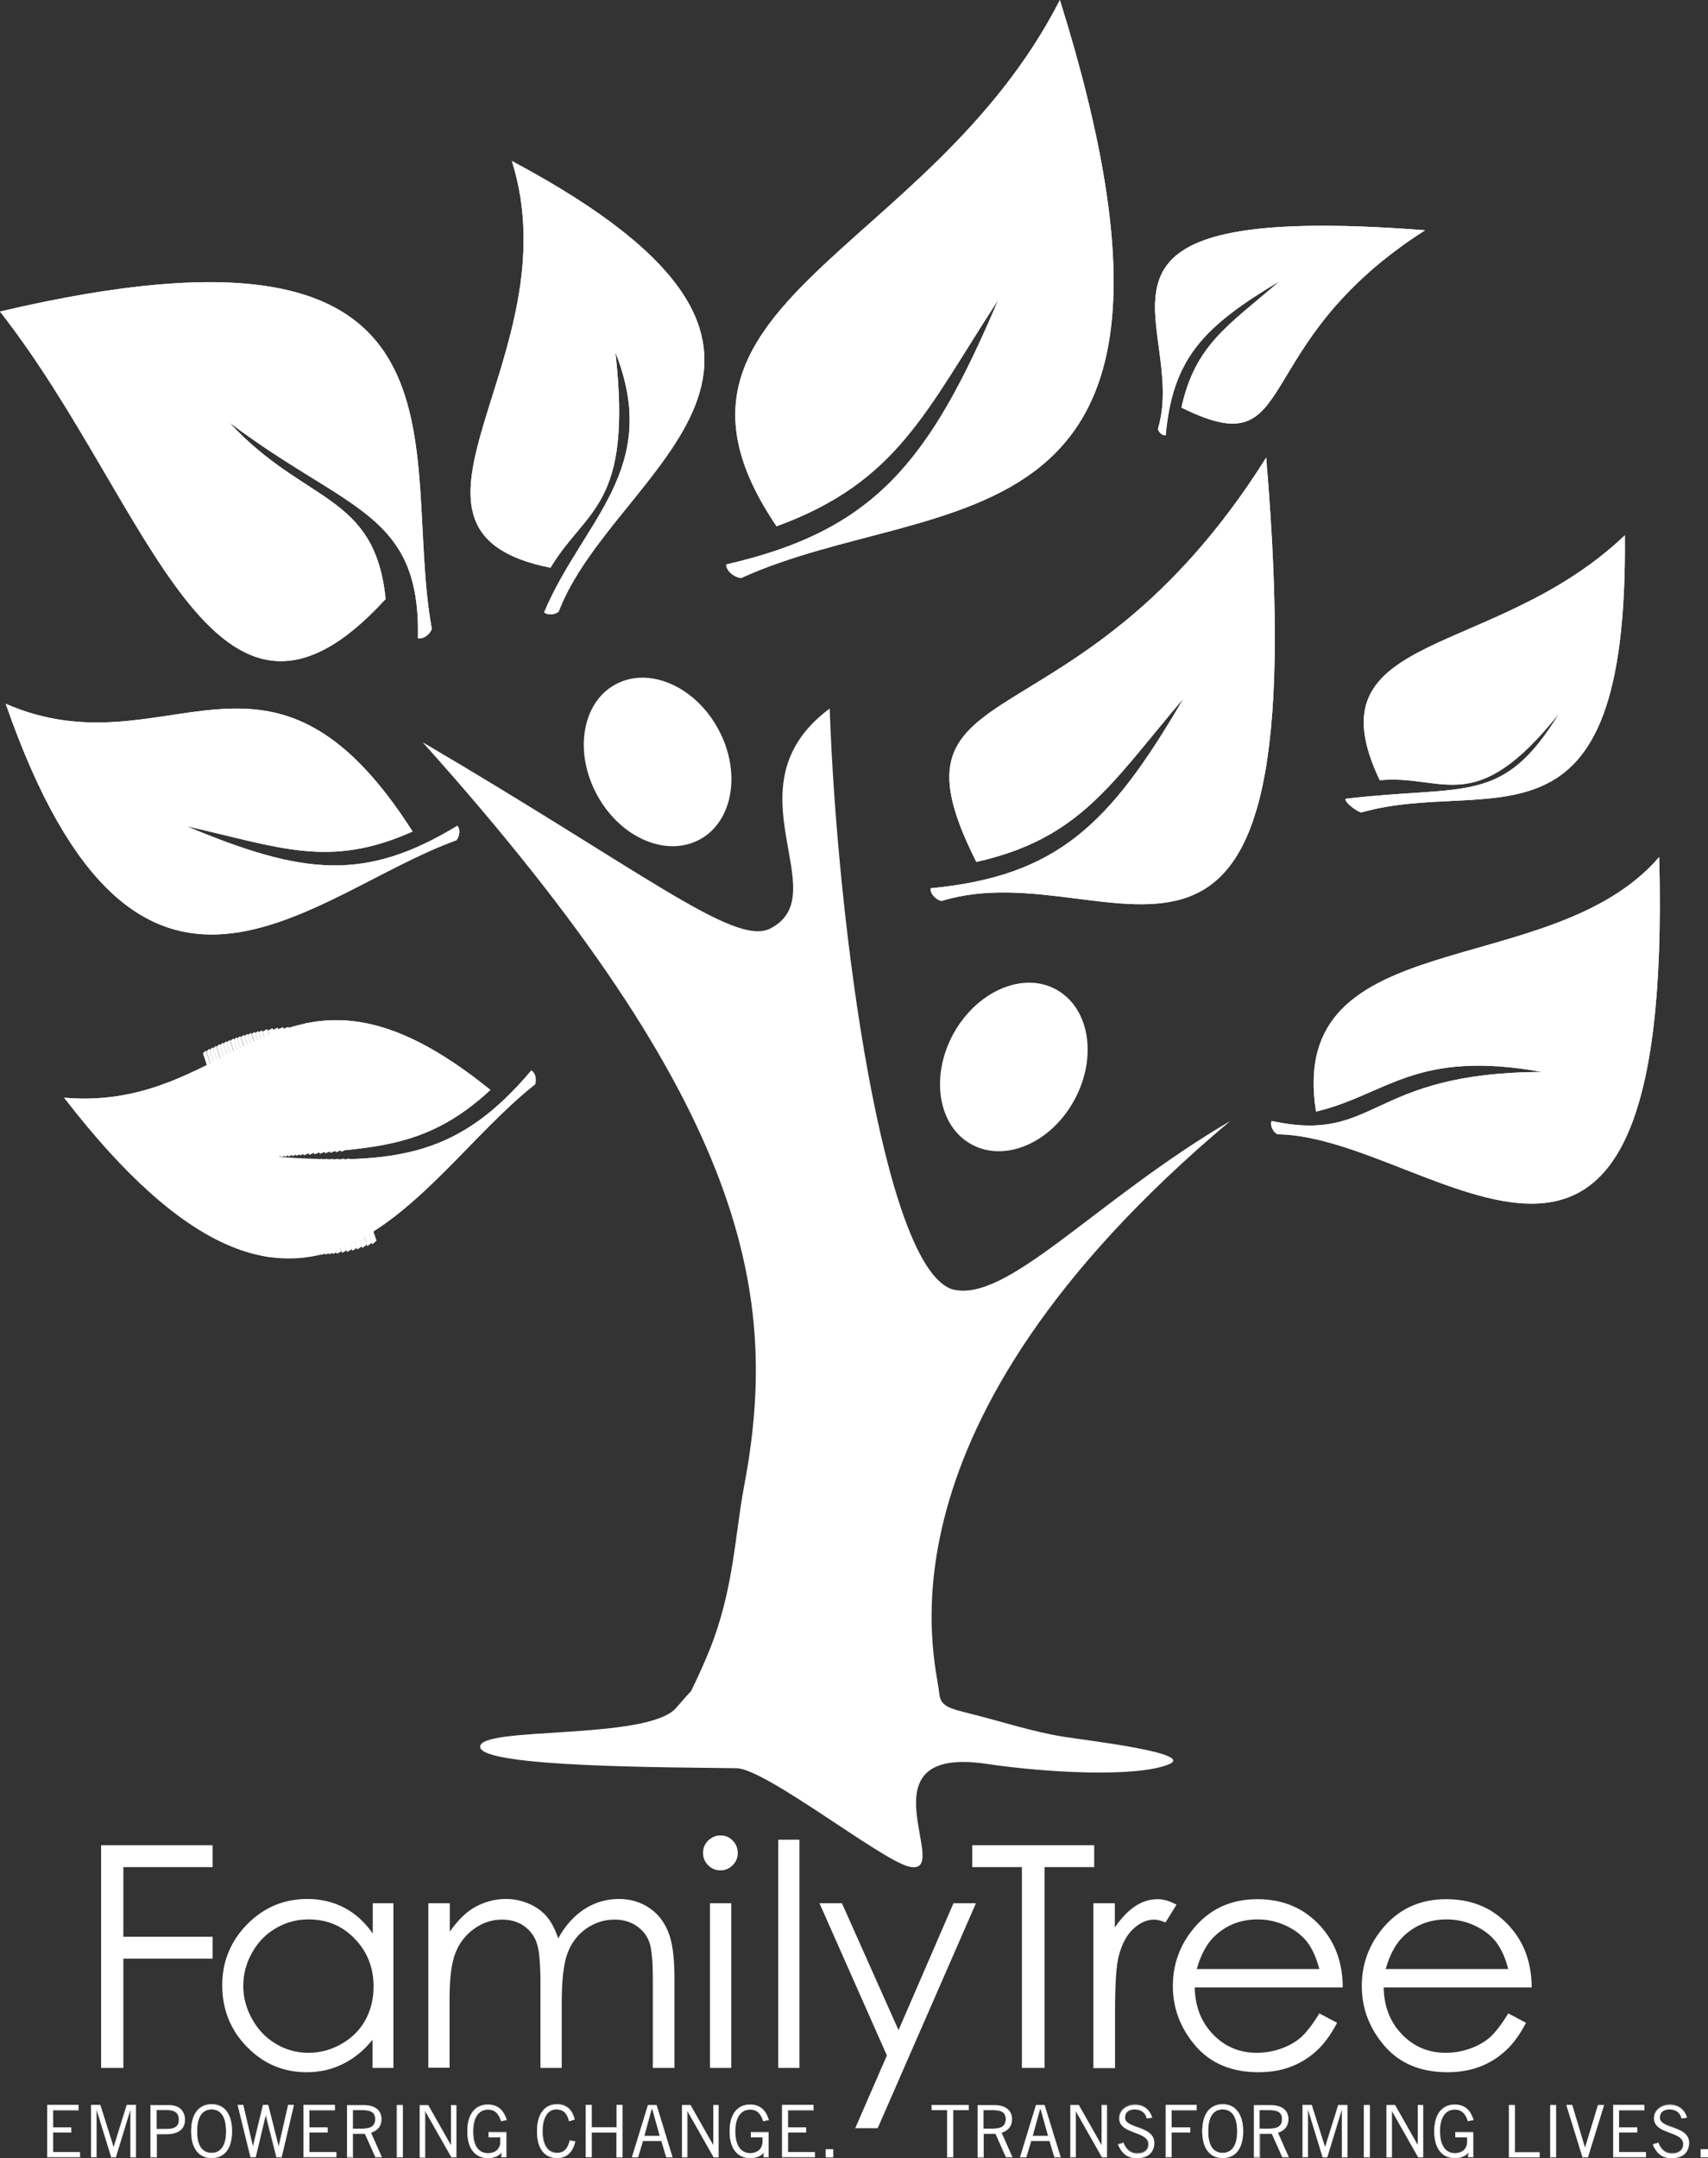 <?xml version="1.0" encoding="utf-8"?>
<!-- Generator: Adobe Illustrator 22.1.0, SVG Export Plug-In . SVG Version: 6.00 Build 0)  -->
<svg version="1.1"
	 id="svg3206" inkscape:version="0.48.2 r9819" sodipodi:docname="spring_tree.svg" xmlns:cc="http://creativecommons.org/ns#" xmlns:dc="http://purl.org/dc/elements/1.1/" xmlns:inkscape="http://www.inkscape.org/namespaces/inkscape" xmlns:rdf="http://www.w3.org/1999/02/22-rdf-syntax-ns#" xmlns:sodipodi="http://sodipodi.sourceforge.net/DTD/sodipodi-0.dtd" xmlns:svg="http://www.w3.org/2000/svg"
	 xmlns="http://www.w3.org/2000/svg" xmlns:xlink="http://www.w3.org/1999/xlink" x="0px" y="0px" viewBox="123.4 8.2 836.2 1056.3"
	 style="enable-background:new 123.4 8.2 836.2 1056.3;" xml:space="preserve">
<rect x="123.4" y="8.2" width="836.2" height="1056.3" fill="#333333" stroke="none"/>
<style type="text/css">
	.st0{clip-path:url(#SVGID_2_);fill:#FFFFFF;}
	.st1{clip-path:url(#SVGID_4_);fill:#FFFFFF;}
	.st2{clip-path:url(#SVGID_6_);fill:#FFFFFF;}
	.st3{clip-path:url(#SVGID_8_);fill:#FFFFFF;}
	.st4{clip-path:url(#SVGID_10_);fill:#FFFFFF;}
	.st5{clip-path:url(#SVGID_12_);fill:#FFFFFF;}
	.st6{clip-path:url(#SVGID_14_);fill:#FFFFFF;}
	.st7{clip-path:url(#SVGID_16_);fill:#FFFFFF;}
	.st8{clip-path:url(#SVGID_18_);fill:#FFFFFF;}
	.st9{fill:#FFFFFF;}
</style>
<sodipodi:namedview  bordercolor="#666666" borderopacity="1.0" id="base" inkscape:current-layer="layer1" inkscape:cx="200.9952" inkscape:cy="481.26552" inkscape:document-units="px" inkscape:pageopacity="0.0" inkscape:pageshadow="2" inkscape:window-height="949" inkscape:window-maximized="1" inkscape:window-width="1280" inkscape:window-x="-9" inkscape:window-y="-9" inkscape:zoom="0.47" pagecolor="#ffffff" showgrid="false">
	</sodipodi:namedview>
<g>
	<g>
		<g id="use6105">
			<g>
				<defs>
					<path id="SVGID_1_" inkscape:connector-curvature="0" sodipodi:nodetypes="cccccc" d="M694.1,221.3c-1.7,0.2-3.5-1.6-3.8-3.2
						c15.5-51.5-57.2-111.7,130.8-97.2c-88.9,56.8-59.7,116.4-119.3,86.8c6.8-31,23.1-40.2,48-61.8
						C712.3,168.2,697.5,183.9,694.1,221.3z"/>
				</defs>
				<use xlink:href="#SVGID_1_"  style="overflow:visible;fill:#FFFFFF;"/>
				<clipPath id="SVGID_2_">
					<use xlink:href="#SVGID_1_"  style="overflow:visible;"/>
				</clipPath>
				<rect x="633.2" y="106.4" class="st0" width="55.8" height="130.9"/>
				<rect x="688.9" y="106.4" class="st0" width="1.1" height="130.9"/>
				<rect x="690" y="106.4" class="st0" width="1.1" height="130.9"/>
				<rect x="691.1" y="106.4" class="st0" width="1.1" height="130.9"/>
				<rect x="692.2" y="106.4" class="st0" width="1.1" height="130.9"/>
				<rect x="693.3" y="106.4" class="st0" width="1.1" height="130.9"/>
				<rect x="694.4" y="106.4" class="st0" width="1.1" height="130.9"/>
				<rect x="695.4" y="106.4" class="st0" width="1.1" height="130.9"/>
				<rect x="696.5" y="106.4" class="st0" width="1.1" height="130.9"/>
				<rect x="697.6" y="106.4" class="st0" width="1.1" height="130.9"/>
				<rect x="698.7" y="106.4" class="st0" width="1.1" height="130.9"/>
				<rect x="699.8" y="106.4" class="st0" width="1.1" height="130.9"/>
				<rect x="700.9" y="106.4" class="st0" width="1.1" height="130.9"/>
				<rect x="702" y="106.4" class="st0" width="1.1" height="130.9"/>
				<rect x="703" y="106.4" class="st0" width="1.1" height="130.9"/>
				<rect x="704.1" y="106.4" class="st0" width="1.1" height="130.9"/>
				<rect x="705.2" y="106.4" class="st0" width="1.1" height="130.9"/>
				<rect x="706.3" y="106.4" class="st0" width="1.1" height="130.9"/>
				<rect x="707.4" y="106.4" class="st0" width="1.1" height="130.9"/>
				<rect x="708.5" y="106.4" class="st0" width="1.1" height="130.9"/>
				<rect x="709.6" y="106.4" class="st0" width="1.1" height="130.9"/>
				<rect x="710.6" y="106.4" class="st0" width="1.1" height="130.9"/>
				<rect x="711.7" y="106.4" class="st0" width="1.1" height="130.9"/>
				<rect x="712.8" y="106.4" class="st0" width="1.1" height="130.9"/>
				<rect x="713.9" y="106.4" class="st0" width="1.1" height="130.9"/>
				<rect x="715" y="106.4" class="st0" width="1.1" height="130.9"/>
				<rect x="716.1" y="106.4" class="st0" width="1.1" height="130.9"/>
				<rect x="717.2" y="106.4" class="st0" width="1.1" height="130.9"/>
				<rect x="718.2" y="106.4" class="st0" width="1.1" height="130.9"/>
				<rect x="719.3" y="106.4" class="st0" width="1.1" height="130.9"/>
				<rect x="720.4" y="106.4" class="st0" width="1.1" height="130.9"/>
				<rect x="721.5" y="106.4" class="st0" width="1.1" height="130.9"/>
				<rect x="722.6" y="106.4" class="st0" width="1.1" height="130.9"/>
				<rect x="723.7" y="106.4" class="st0" width="1.1" height="130.9"/>
				<rect x="724.8" y="106.4" class="st0" width="1.1" height="130.9"/>
				<rect x="725.8" y="106.4" class="st0" width="1.1" height="130.9"/>
				<rect x="726.9" y="106.4" class="st0" width="1.1" height="130.9"/>
				<rect x="728" y="106.4" class="st0" width="1.1" height="130.9"/>
				<rect x="729.1" y="106.4" class="st0" width="1.1" height="130.9"/>
				<rect x="730.2" y="106.4" class="st0" width="1.1" height="130.9"/>
				<rect x="731.3" y="106.4" class="st0" width="1.1" height="130.9"/>
				<rect x="732.4" y="106.4" class="st0" width="1.1" height="130.9"/>
				<rect x="733.4" y="106.4" class="st0" width="1.1" height="130.9"/>
				<rect x="734.5" y="106.4" class="st0" width="1.1" height="130.9"/>
				<rect x="735.6" y="106.4" class="st0" width="1.1" height="130.9"/>
				<rect x="736.7" y="106.4" class="st0" width="1.1" height="130.9"/>
				<rect x="737.8" y="106.4" class="st0" width="1.1" height="130.9"/>
				<rect x="738.9" y="106.4" class="st0" width="1.1" height="130.9"/>
				<rect x="740" y="106.4" class="st0" width="1.1" height="130.9"/>
				<rect x="741" y="106.4" class="st0" width="1.1" height="130.9"/>
				<rect x="742.1" y="106.4" class="st0" width="1.1" height="130.9"/>
				<rect x="743.2" y="106.4" class="st0" width="1.1" height="130.9"/>
				<rect x="744.3" y="106.4" class="st0" width="1.1" height="130.9"/>
				<rect x="745.4" y="106.4" class="st0" width="1.1" height="130.9"/>
				<rect x="746.5" y="106.4" class="st0" width="1.1" height="130.9"/>
				<rect x="747.6" y="106.4" class="st0" width="1.1" height="130.9"/>
				<rect x="748.6" y="106.4" class="st0" width="1.1" height="130.9"/>
				<rect x="749.7" y="106.4" class="st0" width="1.5" height="130.9"/>
				<rect x="751.2" y="106.4" class="st0" width="1.5" height="130.9"/>
				<rect x="752.8" y="106.4" class="st0" width="1.5" height="130.9"/>
				<rect x="754.3" y="106.4" class="st0" width="1.5" height="130.9"/>
				<rect x="755.8" y="106.4" class="st0" width="1.5" height="130.9"/>
				<rect x="757.3" y="106.4" class="st0" width="1.5" height="130.9"/>
				<rect x="758.8" y="106.4" class="st0" width="1.5" height="130.9"/>
				<rect x="760.4" y="106.4" class="st0" width="1.5" height="130.9"/>
				<rect x="761.9" y="106.4" class="st0" width="1.5" height="130.9"/>
				<rect x="763.4" y="106.4" class="st0" width="1.5" height="130.9"/>
				<rect x="764.9" y="106.4" class="st0" width="1.5" height="130.9"/>
				<rect x="766.4" y="106.4" class="st0" width="1.5" height="130.9"/>
				<rect x="767.9" y="106.4" class="st0" width="1.5" height="130.9"/>
				<rect x="769.5" y="106.4" class="st0" width="1.5" height="130.9"/>
				<rect x="771" y="106.4" class="st0" width="1.5" height="130.9"/>
				<rect x="772.5" y="106.4" class="st0" width="1.5" height="130.9"/>
				<rect x="774" y="106.4" class="st0" width="1.5" height="130.9"/>
				<rect x="775.5" y="106.4" class="st0" width="1.5" height="130.9"/>
				<rect x="777.1" y="106.4" class="st0" width="1.5" height="130.9"/>
				<rect x="778.6" y="106.4" class="st0" width="1.5" height="130.9"/>
				<rect x="780.1" y="106.4" class="st0" width="1.5" height="130.9"/>
				<rect x="781.6" y="106.4" class="st0" width="1.5" height="130.9"/>
				<rect x="783.1" y="106.4" class="st0" width="1.5" height="130.9"/>
				<rect x="784.7" y="106.4" class="st0" width="1.5" height="130.9"/>
				<rect x="786.2" y="106.4" class="st0" width="1.5" height="130.9"/>
				<rect x="787.7" y="106.4" class="st0" width="1.5" height="130.9"/>
				<rect x="789.2" y="106.4" class="st0" width="1.5" height="130.9"/>
				<rect x="790.7" y="106.4" class="st0" width="1.5" height="130.9"/>
				<rect x="792.2" y="106.4" class="st0" width="1.5" height="130.9"/>
				<rect x="793.8" y="106.4" class="st0" width="1.5" height="130.9"/>
				<rect x="795.3" y="106.4" class="st0" width="1.5" height="130.9"/>
				<rect x="796.8" y="106.4" class="st0" width="1.5" height="130.9"/>
				<rect x="798.3" y="106.4" class="st0" width="1.5" height="130.9"/>
				<rect x="799.8" y="106.4" class="st0" width="1.5" height="130.9"/>
				<rect x="801.4" y="106.4" class="st0" width="1.5" height="130.9"/>
				<rect x="802.9" y="106.4" class="st0" width="1.5" height="130.9"/>
				<rect x="804.4" y="106.4" class="st0" width="1.5" height="130.9"/>
				<rect x="805.9" y="106.4" class="st0" width="1.5" height="130.9"/>
				<rect x="807.4" y="106.4" class="st0" width="1.5" height="130.9"/>
				<rect x="809" y="106.4" class="st0" width="1.5" height="130.9"/>
				<rect x="810.5" y="106.4" class="st0" width="1.5" height="130.9"/>
				<rect x="812" y="106.4" class="st0" width="1.5" height="130.9"/>
				<rect x="813.5" y="106.4" class="st0" width="1.5" height="130.9"/>
				<rect x="815" y="106.4" class="st0" width="1.5" height="130.9"/>
				<rect x="816.5" y="106.4" class="st0" width="1.5" height="130.9"/>
				<rect x="818.1" y="106.4" class="st0" width="1.5" height="130.9"/>
				<rect x="819.6" y="106.4" class="st0" width="1.5" height="130.9"/>
				<path class="st0" d="M821.1,237.3V106.4V237.3z"/>
			</g>
		</g>
		<g id="path2997-1">
			<g>
				<defs>
					<path id="SVGID_3_" inkscape:connector-curvature="0" sodipodi:nodetypes="cccccc" d="M478.9,284.5c0.1,3.3,4.1,6.4,7.4,6.6
						c97.1-44.2,242.2-7.5,156-282.9c-64.2,125.7-212.8,148.4-138.7,257.6c59.1-21.6,72.9-56.1,108.5-110.8
						C578.4,234.5,551.4,267.9,478.9,284.5z"/>
				</defs>
				<use xlink:href="#SVGID_3_"  style="overflow:visible;fill:#FFFFFF;"/>
				<clipPath id="SVGID_4_">
					<use xlink:href="#SVGID_3_"  style="overflow:visible;"/>
				</clipPath>
				<rect x="429.5" y="8.2" class="st1" width="49.4" height="282.9"/>
				<rect x="478.9" y="8.2" class="st1" width="1.6" height="282.9"/>
				<rect x="480.4" y="8.2" class="st1" width="1.6" height="282.9"/>
				<rect x="482" y="8.2" class="st1" width="1.6" height="282.9"/>
				<rect x="483.6" y="8.2" class="st1" width="1.6" height="282.9"/>
				<rect x="485.1" y="8.2" class="st1" width="1.6" height="282.9"/>
				<rect x="486.7" y="8.2" class="st1" width="1.6" height="282.9"/>
				<rect x="488.2" y="8.2" class="st1" width="1.6" height="282.9"/>
				<rect x="489.8" y="8.2" class="st1" width="1.6" height="282.9"/>
				<rect x="491.3" y="8.2" class="st1" width="1.6" height="282.9"/>
				<rect x="492.9" y="8.2" class="st1" width="1.6" height="282.9"/>
				<rect x="494.5" y="8.2" class="st1" width="1.6" height="282.9"/>
				<rect x="496" y="8.2" class="st1" width="1.6" height="282.9"/>
				<rect x="497.6" y="8.2" class="st1" width="1.6" height="282.9"/>
				<rect x="499.1" y="8.2" class="st1" width="1.6" height="282.9"/>
				<rect x="500.7" y="8.2" class="st1" width="1.6" height="282.9"/>
				<rect x="502.3" y="8.2" class="st1" width="1.6" height="282.9"/>
				<rect x="503.8" y="8.2" class="st1" width="1.6" height="282.9"/>
				<rect x="505.4" y="8.2" class="st1" width="1.6" height="282.9"/>
				<rect x="506.9" y="8.2" class="st1" width="1.6" height="282.9"/>
				<rect x="508.5" y="8.2" class="st1" width="1.6" height="282.9"/>
				<rect x="510" y="8.2" class="st1" width="1.6" height="282.9"/>
				<rect x="511.6" y="8.2" class="st1" width="1.6" height="282.9"/>
				<rect x="513.2" y="8.2" class="st1" width="1.6" height="282.9"/>
				<rect x="514.7" y="8.2" class="st1" width="1.6" height="282.9"/>
				<rect x="516.3" y="8.2" class="st1" width="1.6" height="282.9"/>
				<rect x="517.8" y="8.2" class="st1" width="1.6" height="282.9"/>
				<rect x="519.4" y="8.2" class="st1" width="1.6" height="282.9"/>
				<rect x="521" y="8.2" class="st1" width="1.6" height="282.9"/>
				<rect x="522.5" y="8.2" class="st1" width="1.6" height="282.9"/>
				<rect x="524.1" y="8.2" class="st1" width="1.6" height="282.9"/>
				<rect x="525.6" y="8.2" class="st1" width="1.6" height="282.9"/>
				<rect x="527.2" y="8.2" class="st1" width="1.6" height="282.9"/>
				<rect x="528.7" y="8.2" class="st1" width="1.6" height="282.9"/>
				<rect x="530.3" y="8.2" class="st1" width="1.6" height="282.9"/>
				<rect x="531.9" y="8.2" class="st1" width="1.6" height="282.9"/>
				<rect x="533.4" y="8.2" class="st1" width="1.6" height="282.9"/>
				<rect x="535" y="8.2" class="st1" width="1.6" height="282.9"/>
				<rect x="536.5" y="8.2" class="st1" width="1.6" height="282.9"/>
				<rect x="538.1" y="8.2" class="st1" width="1.6" height="282.9"/>
				<rect x="539.7" y="8.2" class="st1" width="1.6" height="282.9"/>
				<rect x="541.2" y="8.2" class="st1" width="1.6" height="282.9"/>
				<rect x="542.8" y="8.2" class="st1" width="1.6" height="282.9"/>
				<rect x="544.3" y="8.2" class="st1" width="1.6" height="282.9"/>
				<rect x="545.9" y="8.2" class="st1" width="1.6" height="282.9"/>
				<rect x="547.4" y="8.2" class="st1" width="1.6" height="282.9"/>
				<rect x="549" y="8.2" class="st1" width="1.6" height="282.9"/>
				<rect x="550.6" y="8.2" class="st1" width="1.6" height="282.9"/>
				<rect x="552.1" y="8.2" class="st1" width="1.6" height="282.9"/>
				<rect x="553.7" y="8.2" class="st1" width="1.6" height="282.9"/>
				<rect x="555.2" y="8.2" class="st1" width="1.6" height="282.9"/>
				<rect x="556.8" y="8.2" class="st1" width="1.6" height="282.9"/>
				<rect x="558.3" y="8.2" class="st1" width="1.6" height="282.9"/>
				<rect x="559.9" y="8.2" class="st1" width="1.6" height="282.9"/>
				<rect x="561.5" y="8.2" class="st1" width="1.6" height="282.9"/>
				<rect x="563" y="8.2" class="st1" width="1.6" height="282.9"/>
				<rect x="564.6" y="8.2" class="st1" width="1.6" height="282.9"/>
				<rect x="566.1" y="8.2" class="st1" width="2.2" height="282.9"/>
				<rect x="568.3" y="8.2" class="st1" width="2.2" height="282.9"/>
				<rect x="570.5" y="8.2" class="st1" width="2.2" height="282.9"/>
				<rect x="572.7" y="8.2" class="st1" width="2.2" height="282.9"/>
				<rect x="574.9" y="8.2" class="st1" width="2.2" height="282.9"/>
				<rect x="577" y="8.2" class="st1" width="2.2" height="282.9"/>
				<rect x="579.2" y="8.2" class="st1" width="2.2" height="282.9"/>
				<rect x="581.4" y="8.2" class="st1" width="2.2" height="282.9"/>
				<rect x="583.6" y="8.2" class="st1" width="2.2" height="282.9"/>
				<rect x="585.8" y="8.2" class="st1" width="2.2" height="282.9"/>
				<rect x="587.9" y="8.2" class="st1" width="2.2" height="282.9"/>
				<rect x="590.1" y="8.2" class="st1" width="2.2" height="282.9"/>
				<rect x="592.3" y="8.2" class="st1" width="2.2" height="282.9"/>
				<rect x="594.5" y="8.2" class="st1" width="2.2" height="282.9"/>
				<rect x="596.7" y="8.2" class="st1" width="2.2" height="282.9"/>
				<rect x="598.8" y="8.2" class="st1" width="2.2" height="282.9"/>
				<rect x="601" y="8.2" class="st1" width="2.2" height="282.9"/>
				<rect x="603.2" y="8.2" class="st1" width="2.2" height="282.9"/>
				<rect x="605.4" y="8.2" class="st1" width="2.2" height="282.9"/>
				<rect x="607.5" y="8.2" class="st1" width="2.2" height="282.9"/>
				<rect x="609.7" y="8.2" class="st1" width="2.2" height="282.9"/>
				<rect x="611.9" y="8.2" class="st1" width="2.2" height="282.9"/>
				<rect x="614.1" y="8.2" class="st1" width="2.2" height="282.9"/>
				<rect x="616.3" y="8.2" class="st1" width="2.2" height="282.9"/>
				<rect x="618.4" y="8.2" class="st1" width="2.2" height="282.9"/>
				<rect x="620.6" y="8.2" class="st1" width="2.2" height="282.9"/>
				<rect x="622.8" y="8.2" class="st1" width="2.2" height="282.9"/>
				<rect x="625" y="8.2" class="st1" width="2.2" height="282.9"/>
				<rect x="627.2" y="8.2" class="st1" width="2.2" height="282.9"/>
				<rect x="629.3" y="8.2" class="st1" width="2.2" height="282.9"/>
				<rect x="631.5" y="8.2" class="st1" width="2.2" height="282.9"/>
				<rect x="633.7" y="8.2" class="st1" width="2.2" height="282.9"/>
				<rect x="635.9" y="8.2" class="st1" width="2.2" height="282.9"/>
				<rect x="638.1" y="8.2" class="st1" width="2.2" height="282.9"/>
				<rect x="640.2" y="8.2" class="st1" width="2.2" height="282.9"/>
				<rect x="642.4" y="8.2" class="st1" width="2.2" height="282.9"/>
				<rect x="644.6" y="8.2" class="st1" width="2.2" height="282.9"/>
				<rect x="646.8" y="8.2" class="st1" width="2.2" height="282.9"/>
				<rect x="649" y="8.2" class="st1" width="2.2" height="282.9"/>
				<rect x="651.1" y="8.2" class="st1" width="2.2" height="282.9"/>
				<rect x="653.3" y="8.2" class="st1" width="2.2" height="282.9"/>
				<rect x="655.5" y="8.2" class="st1" width="2.2" height="282.9"/>
				<rect x="657.7" y="8.2" class="st1" width="2.2" height="282.9"/>
				<rect x="659.9" y="8.2" class="st1" width="2.2" height="282.9"/>
				<rect x="662" y="8.2" class="st1" width="2.2" height="282.9"/>
				<rect x="664.2" y="8.2" class="st1" width="2.2" height="282.9"/>
				<rect x="666.4" y="8.2" class="st1" width="2.2" height="282.9"/>
				<rect x="668.6" y="8.2" class="st1" width="59.9" height="282.9"/>
			</g>
		</g>
		<g id="path3055">
			<g>
				<defs>
					<path id="SVGID_5_" inkscape:connector-curvature="0" sodipodi:nodetypes="cccccc" d="M782.1,399.2c-0.3,2,5.7,6.2,7.7,6.7
						c63.5-18.1,130.7,28.2,129.1-135.7c-64.2,61.3-155.2,46.2-120,119.9c31.5-3,46.5,19.2,87.9-32.8
						C858.9,402.8,841.4,392.1,782.1,399.2z"/>
				</defs>
				<use xlink:href="#SVGID_5_"  style="overflow:visible;fill:#FFFFFF;"/>
				<clipPath id="SVGID_6_">
					<use xlink:href="#SVGID_5_"  style="overflow:visible;"/>
				</clipPath>
				<rect x="763.7" y="270.2" class="st2" width="18.4" height="163.9"/>
				<rect x="782.1" y="270.2" class="st2" width="1.1" height="163.9"/>
				<rect x="783.2" y="270.2" class="st2" width="1.1" height="163.9"/>
				<rect x="784.3" y="270.2" class="st2" width="1.1" height="163.9"/>
				<rect x="785.4" y="270.2" class="st2" width="1.1" height="163.9"/>
				<rect x="786.6" y="270.2" class="st2" width="1.1" height="163.9"/>
				<rect x="787.7" y="270.2" class="st2" width="1.1" height="163.9"/>
				<rect x="788.8" y="270.2" class="st2" width="1.1" height="163.9"/>
				<rect x="789.9" y="270.2" class="st2" width="1.1" height="163.9"/>
				<rect x="791.1" y="270.2" class="st2" width="1.1" height="163.9"/>
				<rect x="792.2" y="270.2" class="st2" width="1.1" height="163.9"/>
				<rect x="793.3" y="270.2" class="st2" width="1.1" height="163.9"/>
				<rect x="794.4" y="270.2" class="st2" width="1.1" height="163.9"/>
				<rect x="795.6" y="270.2" class="st2" width="1.1" height="163.9"/>
				<rect x="796.7" y="270.2" class="st2" width="1.1" height="163.9"/>
				<rect x="797.8" y="270.2" class="st2" width="1.1" height="163.9"/>
				<rect x="798.9" y="270.2" class="st2" width="1.1" height="163.9"/>
				<rect x="800" y="270.2" class="st2" width="1.1" height="163.9"/>
				<rect x="801.2" y="270.2" class="st2" width="1.1" height="163.9"/>
				<rect x="802.3" y="270.2" class="st2" width="1.1" height="163.9"/>
				<rect x="803.4" y="270.2" class="st2" width="1.1" height="163.9"/>
				<rect x="804.5" y="270.2" class="st2" width="1.1" height="163.9"/>
				<rect x="805.7" y="270.2" class="st2" width="1.1" height="163.9"/>
				<rect x="806.8" y="270.2" class="st2" width="1.1" height="163.9"/>
				<rect x="807.9" y="270.2" class="st2" width="1.1" height="163.9"/>
				<rect x="809" y="270.2" class="st2" width="1.1" height="163.9"/>
				<rect x="810.2" y="270.2" class="st2" width="1.1" height="163.9"/>
				<rect x="811.3" y="270.2" class="st2" width="1.1" height="163.9"/>
				<rect x="812.4" y="270.2" class="st2" width="1.1" height="163.9"/>
				<rect x="813.5" y="270.2" class="st2" width="1.1" height="163.9"/>
				<rect x="814.7" y="270.2" class="st2" width="1.1" height="163.9"/>
				<rect x="815.8" y="270.2" class="st2" width="1.1" height="163.9"/>
				<rect x="816.9" y="270.2" class="st2" width="1.1" height="163.9"/>
				<rect x="818" y="270.2" class="st2" width="1.1" height="163.9"/>
				<rect x="819.2" y="270.2" class="st2" width="1.1" height="163.9"/>
				<rect x="820.3" y="270.2" class="st2" width="1.1" height="163.9"/>
				<rect x="821.4" y="270.2" class="st2" width="1.1" height="163.9"/>
				<rect x="822.5" y="270.2" class="st2" width="1.1" height="163.9"/>
				<rect x="823.6" y="270.2" class="st2" width="1.1" height="163.9"/>
				<rect x="824.8" y="270.2" class="st2" width="1.1" height="163.9"/>
				<rect x="825.9" y="270.2" class="st2" width="1.1" height="163.9"/>
				<rect x="827" y="270.2" class="st2" width="1.1" height="163.9"/>
				<rect x="828.1" y="270.2" class="st2" width="1.1" height="163.9"/>
				<rect x="829.3" y="270.2" class="st2" width="1.1" height="163.9"/>
				<rect x="830.4" y="270.2" class="st2" width="1.1" height="163.9"/>
				<rect x="831.5" y="270.2" class="st2" width="1.1" height="163.9"/>
				<rect x="832.6" y="270.2" class="st2" width="1.1" height="163.9"/>
				<rect x="833.8" y="270.2" class="st2" width="1.1" height="163.9"/>
				<rect x="834.9" y="270.2" class="st2" width="1.1" height="163.9"/>
				<rect x="836" y="270.2" class="st2" width="1.1" height="163.9"/>
				<rect x="837.1" y="270.2" class="st2" width="1.1" height="163.9"/>
				<rect x="838.3" y="270.2" class="st2" width="1.1" height="163.9"/>
				<rect x="839.4" y="270.2" class="st2" width="1.1" height="163.9"/>
				<rect x="840.5" y="270.2" class="st2" width="1.1" height="163.9"/>
				<rect x="841.6" y="270.2" class="st2" width="1.1" height="163.9"/>
				<rect x="842.8" y="270.2" class="st2" width="1.1" height="163.9"/>
				<rect x="843.9" y="270.2" class="st2" width="1.1" height="163.9"/>
				<rect x="845" y="270.2" class="st2" width="1.6" height="163.9"/>
				<rect x="846.6" y="270.2" class="st2" width="1.6" height="163.9"/>
				<rect x="848.1" y="270.2" class="st2" width="1.6" height="163.9"/>
				<rect x="849.7" y="270.2" class="st2" width="1.6" height="163.9"/>
				<rect x="851.3" y="270.2" class="st2" width="1.6" height="163.9"/>
				<rect x="852.9" y="270.2" class="st2" width="1.6" height="163.9"/>
				<rect x="854.4" y="270.2" class="st2" width="1.6" height="163.9"/>
				<rect x="856" y="270.2" class="st2" width="1.6" height="163.9"/>
				<rect x="857.6" y="270.2" class="st2" width="1.6" height="163.9"/>
				<rect x="859.2" y="270.2" class="st2" width="1.6" height="163.9"/>
				<rect x="860.7" y="270.2" class="st2" width="1.6" height="163.9"/>
				<rect x="862.3" y="270.2" class="st2" width="1.6" height="163.9"/>
				<rect x="863.9" y="270.2" class="st2" width="1.6" height="163.9"/>
				<rect x="865.4" y="270.2" class="st2" width="1.6" height="163.9"/>
				<rect x="867" y="270.2" class="st2" width="1.6" height="163.9"/>
				<rect x="868.6" y="270.2" class="st2" width="1.6" height="163.9"/>
				<rect x="870.2" y="270.2" class="st2" width="1.6" height="163.9"/>
				<rect x="871.7" y="270.2" class="st2" width="1.6" height="163.9"/>
				<rect x="873.3" y="270.2" class="st2" width="1.6" height="163.9"/>
				<rect x="874.9" y="270.2" class="st2" width="1.6" height="163.9"/>
				<rect x="876.4" y="270.2" class="st2" width="1.6" height="163.9"/>
				<rect x="878" y="270.2" class="st2" width="1.6" height="163.9"/>
				<rect x="879.6" y="270.2" class="st2" width="1.6" height="163.9"/>
				<rect x="881.2" y="270.2" class="st2" width="1.6" height="163.9"/>
				<rect x="882.7" y="270.2" class="st2" width="1.6" height="163.9"/>
				<rect x="884.3" y="270.2" class="st2" width="1.6" height="163.9"/>
				<rect x="885.9" y="270.2" class="st2" width="1.6" height="163.9"/>
				<rect x="887.5" y="270.2" class="st2" width="1.6" height="163.9"/>
				<rect x="889" y="270.2" class="st2" width="1.6" height="163.9"/>
				<rect x="890.6" y="270.2" class="st2" width="1.6" height="163.9"/>
				<rect x="892.2" y="270.2" class="st2" width="1.6" height="163.9"/>
				<rect x="893.7" y="270.2" class="st2" width="1.6" height="163.9"/>
				<rect x="895.3" y="270.2" class="st2" width="1.6" height="163.9"/>
				<rect x="896.9" y="270.2" class="st2" width="1.6" height="163.9"/>
				<rect x="898.5" y="270.2" class="st2" width="1.6" height="163.9"/>
				<rect x="900" y="270.2" class="st2" width="1.6" height="163.9"/>
				<rect x="901.6" y="270.2" class="st2" width="1.6" height="163.9"/>
				<rect x="903.2" y="270.2" class="st2" width="1.6" height="163.9"/>
				<rect x="904.7" y="270.2" class="st2" width="1.6" height="163.9"/>
				<rect x="906.3" y="270.2" class="st2" width="1.6" height="163.9"/>
				<rect x="907.9" y="270.2" class="st2" width="1.6" height="163.9"/>
				<rect x="909.5" y="270.2" class="st2" width="1.6" height="163.9"/>
				<rect x="911" y="270.2" class="st2" width="1.6" height="163.9"/>
				<rect x="912.6" y="270.2" class="st2" width="1.6" height="163.9"/>
				<rect x="914.2" y="270.2" class="st2" width="1.6" height="163.9"/>
				<rect x="915.7" y="270.2" class="st2" width="1.6" height="163.9"/>
				<rect x="917.3" y="270.2" class="st2" width="1.6" height="163.9"/>
				<rect x="918.9" y="270.2" class="st2" width="1.5" height="163.9"/>
			</g>
		</g>
		<g id="path3057">
			<g>
				<defs>
					<path id="SVGID_7_" inkscape:connector-curvature="0" sodipodi:nodetypes="cccccc" d="M328,320.6c2.7,0.6,6-2,6.8-4.6
						c-15.9-87.4,30.6-212.3-211.4-155.3c73.7,94,104.3,233.2,188.8,140.7c-5.3-52.1-39.7-46.4-76.5-86.4
						C293,258.4,329.4,258.6,328,320.6L328,320.6z"/>
				</defs>
				<use xlink:href="#SVGID_7_"  style="overflow:visible;fill:#FFFFFF;"/>
				<clipPath id="SVGID_8_">
					<use xlink:href="#SVGID_7_"  style="overflow:visible;"/>
				</clipPath>
				<path class="st3" d="M123.4,103.7v290.2V103.7z"/>
				<rect x="123.4" y="103.7" class="st3" width="1.7" height="290.2"/>
				<rect x="125.2" y="103.7" class="st3" width="1.7" height="290.2"/>
				<rect x="126.9" y="103.7" class="st3" width="1.7" height="290.2"/>
				<rect x="128.6" y="103.7" class="st3" width="1.7" height="290.2"/>
				<rect x="130.4" y="103.7" class="st3" width="1.7" height="290.2"/>
				<rect x="132.1" y="103.7" class="st3" width="1.7" height="290.2"/>
				<rect x="133.9" y="103.7" class="st3" width="1.7" height="290.2"/>
				<rect x="135.6" y="103.7" class="st3" width="1.7" height="290.2"/>
				<rect x="137.3" y="103.7" class="st3" width="1.7" height="290.2"/>
				<rect x="139.1" y="103.7" class="st3" width="1.7" height="290.2"/>
				<rect x="140.8" y="103.7" class="st3" width="1.7" height="290.2"/>
				<rect x="142.5" y="103.7" class="st3" width="1.7" height="290.2"/>
				<rect x="144.3" y="103.7" class="st3" width="1.7" height="290.2"/>
				<rect x="146" y="103.7" class="st3" width="1.7" height="290.2"/>
				<rect x="147.7" y="103.7" class="st3" width="1.7" height="290.2"/>
				<rect x="149.5" y="103.7" class="st3" width="1.7" height="290.2"/>
				<rect x="151.2" y="103.7" class="st3" width="1.7" height="290.2"/>
				<rect x="153" y="103.7" class="st3" width="1.7" height="290.2"/>
				<rect x="154.7" y="103.7" class="st3" width="1.7" height="290.2"/>
				<rect x="156.4" y="103.7" class="st3" width="1.7" height="290.2"/>
				<rect x="158.2" y="103.7" class="st3" width="1.7" height="290.2"/>
				<rect x="159.9" y="103.7" class="st3" width="1.7" height="290.2"/>
				<rect x="161.6" y="103.7" class="st3" width="1.7" height="290.2"/>
				<rect x="163.4" y="103.7" class="st3" width="1.7" height="290.2"/>
				<rect x="165.1" y="103.7" class="st3" width="1.7" height="290.2"/>
				<rect x="166.8" y="103.7" class="st3" width="1.7" height="290.2"/>
				<rect x="168.6" y="103.7" class="st3" width="1.7" height="290.2"/>
				<rect x="170.3" y="103.7" class="st3" width="1.7" height="290.2"/>
				<rect x="172.1" y="103.7" class="st3" width="1.7" height="290.2"/>
				<rect x="173.8" y="103.7" class="st3" width="1.7" height="290.2"/>
				<rect x="175.5" y="103.7" class="st3" width="1.7" height="290.2"/>
				<rect x="177.3" y="103.7" class="st3" width="1.7" height="290.2"/>
				<rect x="179" y="103.7" class="st3" width="1.7" height="290.2"/>
				<rect x="180.7" y="103.7" class="st3" width="1.7" height="290.2"/>
				<rect x="182.5" y="103.7" class="st3" width="1.7" height="290.2"/>
				<rect x="184.2" y="103.7" class="st3" width="1.7" height="290.2"/>
				<rect x="185.9" y="103.7" class="st3" width="1.7" height="290.2"/>
				<rect x="187.7" y="103.7" class="st3" width="1.7" height="290.2"/>
				<rect x="189.4" y="103.7" class="st3" width="1.7" height="290.2"/>
				<rect x="191.2" y="103.7" class="st3" width="1.7" height="290.2"/>
				<rect x="192.9" y="103.7" class="st3" width="1.7" height="290.2"/>
				<rect x="194.6" y="103.7" class="st3" width="1.7" height="290.2"/>
				<rect x="196.4" y="103.7" class="st3" width="1.7" height="290.2"/>
				<rect x="198.1" y="103.7" class="st3" width="1.7" height="290.2"/>
				<rect x="199.8" y="103.7" class="st3" width="1.7" height="290.2"/>
				<rect x="201.6" y="103.7" class="st3" width="1.7" height="290.2"/>
				<rect x="203.3" y="103.7" class="st3" width="1.7" height="290.2"/>
				<rect x="205" y="103.7" class="st3" width="1.7" height="290.2"/>
				<rect x="206.8" y="103.7" class="st3" width="1.7" height="290.2"/>
				<rect x="208.5" y="103.7" class="st3" width="1.7" height="290.2"/>
				<rect x="210.2" y="103.7" class="st3" width="1.7" height="290.2"/>
				<rect x="212" y="103.7" class="st3" width="1.7" height="290.2"/>
				<rect x="213.7" y="103.7" class="st3" width="1.7" height="290.2"/>
				<rect x="215.5" y="103.7" class="st3" width="1.7" height="290.2"/>
				<rect x="217.2" y="103.7" class="st3" width="1.7" height="290.2"/>
				<rect x="218.9" y="103.7" class="st3" width="1.7" height="290.2"/>
				<rect x="220.7" y="103.7" class="st3" width="2.4" height="290.2"/>
				<rect x="223.1" y="103.7" class="st3" width="2.4" height="290.2"/>
				<rect x="225.5" y="103.7" class="st3" width="2.4" height="290.2"/>
				<rect x="228" y="103.7" class="st3" width="2.4" height="290.2"/>
				<rect x="230.4" y="103.7" class="st3" width="2.4" height="290.2"/>
				<rect x="232.8" y="103.7" class="st3" width="2.4" height="290.2"/>
				<rect x="235.2" y="103.7" class="st3" width="2.4" height="290.2"/>
				<rect x="237.7" y="103.7" class="st3" width="2.4" height="290.2"/>
				<rect x="240.1" y="103.7" class="st3" width="2.4" height="290.2"/>
				<rect x="242.5" y="103.7" class="st3" width="2.4" height="290.2"/>
				<rect x="245" y="103.7" class="st3" width="2.4" height="290.2"/>
				<rect x="247.4" y="103.7" class="st3" width="2.4" height="290.2"/>
				<rect x="249.8" y="103.7" class="st3" width="2.4" height="290.2"/>
				<rect x="252.2" y="103.7" class="st3" width="2.4" height="290.2"/>
				<rect x="254.7" y="103.7" class="st3" width="2.4" height="290.2"/>
				<rect x="257.1" y="103.7" class="st3" width="2.4" height="290.2"/>
				<rect x="259.5" y="103.7" class="st3" width="2.4" height="290.2"/>
				<rect x="262" y="103.7" class="st3" width="2.4" height="290.2"/>
				<rect x="264.4" y="103.7" class="st3" width="2.4" height="290.2"/>
				<rect x="266.8" y="103.7" class="st3" width="2.4" height="290.2"/>
				<rect x="269.2" y="103.7" class="st3" width="2.4" height="290.2"/>
				<rect x="271.7" y="103.7" class="st3" width="2.4" height="290.2"/>
				<rect x="274.1" y="103.7" class="st3" width="2.4" height="290.2"/>
				<rect x="276.5" y="103.7" class="st3" width="2.4" height="290.2"/>
				<rect x="279" y="103.7" class="st3" width="2.4" height="290.2"/>
				<rect x="281.4" y="103.7" class="st3" width="2.4" height="290.2"/>
				<rect x="283.8" y="103.7" class="st3" width="2.4" height="290.2"/>
				<rect x="286.2" y="103.7" class="st3" width="2.4" height="290.2"/>
				<rect x="288.7" y="103.7" class="st3" width="2.4" height="290.2"/>
				<rect x="291.1" y="103.7" class="st3" width="2.4" height="290.2"/>
				<rect x="293.5" y="103.7" class="st3" width="2.4" height="290.2"/>
				<rect x="296" y="103.7" class="st3" width="2.4" height="290.2"/>
				<rect x="298.4" y="103.7" class="st3" width="2.4" height="290.2"/>
				<rect x="300.8" y="103.7" class="st3" width="2.4" height="290.2"/>
				<rect x="303.2" y="103.7" class="st3" width="2.4" height="290.2"/>
				<rect x="305.7" y="103.7" class="st3" width="2.4" height="290.2"/>
				<rect x="308.1" y="103.7" class="st3" width="2.4" height="290.2"/>
				<rect x="310.5" y="103.7" class="st3" width="2.4" height="290.2"/>
				<rect x="312.9" y="103.7" class="st3" width="2.4" height="290.2"/>
				<rect x="315.4" y="103.7" class="st3" width="2.4" height="290.2"/>
				<rect x="317.8" y="103.7" class="st3" width="2.4" height="290.2"/>
				<rect x="320.2" y="103.7" class="st3" width="2.4" height="290.2"/>
				<rect x="322.7" y="103.7" class="st3" width="2.4" height="290.2"/>
				<rect x="325.1" y="103.7" class="st3" width="2.4" height="290.2"/>
				<rect x="327.5" y="103.7" class="st3" width="2.4" height="290.2"/>
				<rect x="329.9" y="103.7" class="st3" width="2.4" height="290.2"/>
				<rect x="332.4" y="103.7" class="st3" width="2.4" height="290.2"/>
				<rect x="334.8" y="103.7" class="st3" width="30.6" height="290.2"/>
			</g>
		</g>
		<g id="path3059">
			<g>
				<defs>
					<path id="SVGID_9_" inkscape:connector-curvature="0" sodipodi:nodetypes="cccccc" d="M746,556.9c-1,2.2,0.7,5.4,2.8,6.5
						c76.3,0.9,194.1,134.9,186.9-135.7c-53.2,61.9-182.8,31.4-168,124.6c34.8-8.3,48.5-30.6,110.7-19.4
						C792.9,533.2,798,568.1,746,556.9L746,556.9z"/>
				</defs>
				<use xlink:href="#SVGID_9_"  style="overflow:visible;fill:#FFFFFF;"/>
				<clipPath id="SVGID_10_">
					<use xlink:href="#SVGID_9_"  style="overflow:visible;"/>
				</clipPath>
				<rect x="745" y="427.7" class="st4" width="0.7" height="270.6"/>
				<rect x="745.7" y="427.7" class="st4" width="1.6" height="270.6"/>
				<rect x="747.2" y="427.7" class="st4" width="1.6" height="270.6"/>
				<rect x="748.8" y="427.7" class="st4" width="1.6" height="270.6"/>
				<rect x="750.4" y="427.7" class="st4" width="1.6" height="270.6"/>
				<rect x="751.9" y="427.7" class="st4" width="1.6" height="270.6"/>
				<rect x="753.5" y="427.7" class="st4" width="1.6" height="270.6"/>
				<rect x="755.1" y="427.7" class="st4" width="1.6" height="270.6"/>
				<rect x="756.6" y="427.7" class="st4" width="1.6" height="270.6"/>
				<rect x="758.2" y="427.7" class="st4" width="1.6" height="270.6"/>
				<rect x="759.7" y="427.7" class="st4" width="1.6" height="270.6"/>
				<rect x="761.3" y="427.7" class="st4" width="1.6" height="270.6"/>
				<rect x="762.9" y="427.7" class="st4" width="1.6" height="270.6"/>
				<rect x="764.4" y="427.7" class="st4" width="1.6" height="270.6"/>
				<rect x="766" y="427.7" class="st4" width="1.6" height="270.6"/>
				<rect x="767.6" y="427.7" class="st4" width="1.6" height="270.6"/>
				<rect x="769.1" y="427.7" class="st4" width="1.6" height="270.6"/>
				<rect x="770.7" y="427.7" class="st4" width="1.6" height="270.6"/>
				<rect x="772.2" y="427.7" class="st4" width="1.6" height="270.6"/>
				<rect x="773.8" y="427.7" class="st4" width="1.6" height="270.6"/>
				<rect x="775.4" y="427.7" class="st4" width="1.6" height="270.6"/>
				<rect x="776.9" y="427.7" class="st4" width="1.6" height="270.6"/>
				<rect x="778.5" y="427.7" class="st4" width="1.6" height="270.6"/>
				<rect x="780.1" y="427.7" class="st4" width="1.6" height="270.6"/>
				<rect x="781.6" y="427.7" class="st4" width="1.6" height="270.6"/>
				<rect x="783.2" y="427.7" class="st4" width="1.6" height="270.6"/>
				<rect x="784.7" y="427.7" class="st4" width="1.6" height="270.6"/>
				<rect x="786.3" y="427.7" class="st4" width="1.6" height="270.6"/>
				<rect x="787.9" y="427.7" class="st4" width="1.6" height="270.6"/>
				<rect x="789.4" y="427.7" class="st4" width="1.6" height="270.6"/>
				<rect x="791" y="427.7" class="st4" width="1.6" height="270.6"/>
				<rect x="792.6" y="427.7" class="st4" width="1.6" height="270.6"/>
				<rect x="794.1" y="427.7" class="st4" width="1.6" height="270.6"/>
				<rect x="795.7" y="427.7" class="st4" width="1.6" height="270.6"/>
				<rect x="797.3" y="427.7" class="st4" width="1.6" height="270.6"/>
				<rect x="798.8" y="427.7" class="st4" width="1.6" height="270.6"/>
				<rect x="800.4" y="427.7" class="st4" width="1.6" height="270.6"/>
				<rect x="801.9" y="427.7" class="st4" width="1.6" height="270.6"/>
				<rect x="803.5" y="427.7" class="st4" width="1.6" height="270.6"/>
				<rect x="805.1" y="427.7" class="st4" width="1.6" height="270.6"/>
				<rect x="806.6" y="427.7" class="st4" width="1.6" height="270.6"/>
				<rect x="808.2" y="427.7" class="st4" width="1.6" height="270.6"/>
				<rect x="809.8" y="427.7" class="st4" width="1.6" height="270.6"/>
				<rect x="811.3" y="427.7" class="st4" width="1.6" height="270.6"/>
				<rect x="812.9" y="427.7" class="st4" width="1.6" height="270.6"/>
				<rect x="814.4" y="427.7" class="st4" width="1.6" height="270.6"/>
				<rect x="816" y="427.7" class="st4" width="1.6" height="270.6"/>
				<rect x="817.6" y="427.7" class="st4" width="1.6" height="270.6"/>
				<rect x="819.1" y="427.7" class="st4" width="1.6" height="270.6"/>
				<rect x="820.7" y="427.7" class="st4" width="1.6" height="270.6"/>
				<rect x="822.3" y="427.7" class="st4" width="1.6" height="270.6"/>
				<rect x="823.8" y="427.7" class="st4" width="1.6" height="270.6"/>
				<rect x="825.4" y="427.7" class="st4" width="1.6" height="270.6"/>
				<rect x="827" y="427.7" class="st4" width="1.6" height="270.6"/>
				<rect x="828.5" y="427.7" class="st4" width="1.6" height="270.6"/>
				<rect x="830.1" y="427.7" class="st4" width="1.6" height="270.6"/>
				<rect x="831.6" y="427.7" class="st4" width="1.6" height="270.6"/>
				<rect x="833.2" y="427.7" class="st4" width="2.2" height="270.6"/>
				<rect x="835.4" y="427.7" class="st4" width="2.2" height="270.6"/>
				<rect x="837.6" y="427.7" class="st4" width="2.2" height="270.6"/>
				<rect x="839.8" y="427.7" class="st4" width="2.2" height="270.6"/>
				<rect x="842" y="427.7" class="st4" width="2.2" height="270.6"/>
				<rect x="844.1" y="427.7" class="st4" width="2.2" height="270.6"/>
				<rect x="846.3" y="427.7" class="st4" width="2.2" height="270.6"/>
				<rect x="848.5" y="427.7" class="st4" width="2.2" height="270.6"/>
				<rect x="850.7" y="427.7" class="st4" width="2.2" height="270.6"/>
				<rect x="852.9" y="427.7" class="st4" width="2.2" height="270.6"/>
				<rect x="855.1" y="427.7" class="st4" width="2.2" height="270.6"/>
				<rect x="857.3" y="427.7" class="st4" width="2.2" height="270.6"/>
				<rect x="859.4" y="427.7" class="st4" width="2.2" height="270.6"/>
				<rect x="861.6" y="427.7" class="st4" width="2.2" height="270.6"/>
				<rect x="863.8" y="427.7" class="st4" width="2.2" height="270.6"/>
				<rect x="866" y="427.7" class="st4" width="2.2" height="270.6"/>
				<rect x="868.2" y="427.7" class="st4" width="2.2" height="270.6"/>
				<rect x="870.4" y="427.7" class="st4" width="2.2" height="270.6"/>
				<rect x="872.6" y="427.7" class="st4" width="2.2" height="270.6"/>
				<rect x="874.7" y="427.7" class="st4" width="2.2" height="270.6"/>
				<rect x="876.9" y="427.7" class="st4" width="2.2" height="270.6"/>
				<rect x="879.1" y="427.7" class="st4" width="2.2" height="270.6"/>
				<rect x="881.3" y="427.7" class="st4" width="2.2" height="270.6"/>
				<rect x="883.5" y="427.7" class="st4" width="2.2" height="270.6"/>
				<rect x="885.7" y="427.7" class="st4" width="2.2" height="270.6"/>
				<rect x="887.9" y="427.7" class="st4" width="2.2" height="270.6"/>
				<rect x="890" y="427.7" class="st4" width="2.2" height="270.6"/>
				<rect x="892.2" y="427.7" class="st4" width="2.2" height="270.6"/>
				<rect x="894.4" y="427.7" class="st4" width="2.2" height="270.6"/>
				<rect x="896.6" y="427.7" class="st4" width="2.2" height="270.6"/>
				<rect x="898.8" y="427.7" class="st4" width="2.2" height="270.6"/>
				<rect x="901" y="427.7" class="st4" width="2.2" height="270.6"/>
				<rect x="903.2" y="427.7" class="st4" width="2.2" height="270.6"/>
				<rect x="905.4" y="427.7" class="st4" width="2.2" height="270.6"/>
				<rect x="907.5" y="427.7" class="st4" width="2.2" height="270.6"/>
				<rect x="909.7" y="427.7" class="st4" width="2.2" height="270.6"/>
				<rect x="911.9" y="427.7" class="st4" width="2.2" height="270.6"/>
				<rect x="914.1" y="427.7" class="st4" width="2.2" height="270.6"/>
				<rect x="916.3" y="427.7" class="st4" width="2.2" height="270.6"/>
				<rect x="918.5" y="427.7" class="st4" width="2.2" height="270.6"/>
				<rect x="920.7" y="427.7" class="st4" width="2.2" height="270.6"/>
				<rect x="922.8" y="427.7" class="st4" width="2.2" height="270.6"/>
				<rect x="925" y="427.7" class="st4" width="2.2" height="270.6"/>
				<rect x="927.2" y="427.7" class="st4" width="2.2" height="270.6"/>
				<rect x="929.4" y="427.7" class="st4" width="2.2" height="270.6"/>
				<rect x="931.6" y="427.7" class="st4" width="2.2" height="270.6"/>
				<rect x="933.8" y="427.7" class="st4" width="2.2" height="270.6"/>
				<rect x="936" y="427.7" class="st4" width="6.9" height="270.6"/>
			</g>
		</g>
		<g id="path3061">
			<g>
				<defs>
					<path id="SVGID_11_" inkscape:connector-curvature="0" sodipodi:nodetypes="cccccc" d="M389.8,307.9c1.7,1.6,5.3,1.2,7.1-0.3
						C424,236.6,555.4,183.7,374,87c30.2,95.9-73.2,180.7,18.9,199.1c17.6-29.3,40.3-29.9,31.8-105.4
						C447.4,237.9,408.8,262.9,389.8,307.9L389.8,307.9z"/>
				</defs>
				<use xlink:href="#SVGID_11_"  style="overflow:visible;fill:#FFFFFF;"/>
				<clipPath id="SVGID_12_">
					<use xlink:href="#SVGID_11_"  style="overflow:visible;"/>
				</clipPath>
				<rect x="300.8" y="87" class="st5" width="53" height="222.5"/>
				<rect x="353.8" y="87" class="st5" width="0.9" height="222.5"/>
				<rect x="354.8" y="87" class="st5" width="0.9" height="222.5"/>
				<rect x="355.7" y="87" class="st5" width="0.9" height="222.5"/>
				<rect x="356.6" y="87" class="st5" width="0.9" height="222.5"/>
				<rect x="357.6" y="87" class="st5" width="0.9" height="222.5"/>
				<rect x="358.5" y="87" class="st5" width="0.9" height="222.5"/>
				<rect x="359.5" y="87" class="st5" width="0.9" height="222.5"/>
				<rect x="360.4" y="87" class="st5" width="0.9" height="222.5"/>
				<rect x="361.3" y="87" class="st5" width="0.9" height="222.5"/>
				<rect x="362.3" y="87" class="st5" width="0.9" height="222.5"/>
				<rect x="363.2" y="87" class="st5" width="0.9" height="222.5"/>
				<rect x="364.2" y="87" class="st5" width="0.9" height="222.5"/>
				<rect x="365.1" y="87" class="st5" width="0.9" height="222.5"/>
				<rect x="366" y="87" class="st5" width="0.9" height="222.5"/>
				<rect x="367" y="87" class="st5" width="0.9" height="222.5"/>
				<rect x="367.9" y="87" class="st5" width="0.9" height="222.5"/>
				<rect x="368.9" y="87" class="st5" width="0.9" height="222.5"/>
				<rect x="369.8" y="87" class="st5" width="0.9" height="222.5"/>
				<rect x="370.7" y="87" class="st5" width="0.9" height="222.5"/>
				<rect x="371.7" y="87" class="st5" width="0.9" height="222.5"/>
				<rect x="372.6" y="87" class="st5" width="0.9" height="222.5"/>
				<rect x="373.6" y="87" class="st5" width="0.9" height="222.5"/>
				<rect x="374.5" y="87" class="st5" width="0.9" height="222.5"/>
				<rect x="375.4" y="87" class="st5" width="0.9" height="222.5"/>
				<rect x="376.4" y="87" class="st5" width="0.9" height="222.5"/>
				<rect x="377.3" y="87" class="st5" width="0.9" height="222.5"/>
				<rect x="378.3" y="87" class="st5" width="0.9" height="222.5"/>
				<rect x="379.2" y="87" class="st5" width="0.9" height="222.5"/>
				<rect x="380.1" y="87" class="st5" width="0.9" height="222.5"/>
				<rect x="381.1" y="87" class="st5" width="0.9" height="222.5"/>
				<rect x="382" y="87" class="st5" width="0.9" height="222.5"/>
				<rect x="383" y="87" class="st5" width="0.9" height="222.5"/>
				<rect x="383.9" y="87" class="st5" width="0.9" height="222.5"/>
				<rect x="384.8" y="87" class="st5" width="0.9" height="222.5"/>
				<rect x="385.8" y="87" class="st5" width="0.9" height="222.5"/>
				<rect x="386.7" y="87" class="st5" width="0.9" height="222.5"/>
				<rect x="387.7" y="87" class="st5" width="0.9" height="222.5"/>
				<rect x="388.6" y="87" class="st5" width="0.9" height="222.5"/>
				<rect x="389.5" y="87" class="st5" width="0.9" height="222.5"/>
				<rect x="390.5" y="87" class="st5" width="0.9" height="222.5"/>
				<rect x="391.4" y="87" class="st5" width="0.9" height="222.5"/>
				<rect x="392.4" y="87" class="st5" width="0.9" height="222.5"/>
				<rect x="393.3" y="87" class="st5" width="0.9" height="222.5"/>
				<rect x="394.2" y="87" class="st5" width="0.9" height="222.5"/>
				<rect x="395.2" y="87" class="st5" width="0.9" height="222.5"/>
				<rect x="396.1" y="87" class="st5" width="0.9" height="222.5"/>
				<rect x="397.1" y="87" class="st5" width="0.9" height="222.5"/>
				<rect x="398" y="87" class="st5" width="0.9" height="222.5"/>
				<rect x="398.9" y="87" class="st5" width="0.9" height="222.5"/>
				<rect x="399.9" y="87" class="st5" width="0.9" height="222.5"/>
				<rect x="400.8" y="87" class="st5" width="0.9" height="222.5"/>
				<rect x="401.8" y="87" class="st5" width="0.9" height="222.5"/>
				<rect x="402.7" y="87" class="st5" width="0.9" height="222.5"/>
				<rect x="403.6" y="87" class="st5" width="0.9" height="222.5"/>
				<rect x="404.6" y="87" class="st5" width="0.9" height="222.5"/>
				<rect x="405.5" y="87" class="st5" width="0.9" height="222.5"/>
				<rect x="406.5" y="87" class="st5" width="1.3" height="222.5"/>
				<rect x="407.8" y="87" class="st5" width="1.3" height="222.5"/>
				<rect x="409.1" y="87" class="st5" width="1.3" height="222.5"/>
				<rect x="410.4" y="87" class="st5" width="1.3" height="222.5"/>
				<rect x="411.7" y="87" class="st5" width="1.3" height="222.5"/>
				<rect x="413" y="87" class="st5" width="1.3" height="222.5"/>
				<rect x="414.4" y="87" class="st5" width="1.3" height="222.5"/>
				<rect x="415.7" y="87" class="st5" width="1.3" height="222.5"/>
				<rect x="417" y="87" class="st5" width="1.3" height="222.5"/>
				<rect x="418.3" y="87" class="st5" width="1.3" height="222.5"/>
				<rect x="419.6" y="87" class="st5" width="1.3" height="222.5"/>
				<rect x="420.9" y="87" class="st5" width="1.3" height="222.5"/>
				<rect x="422.2" y="87" class="st5" width="1.3" height="222.5"/>
				<rect x="423.6" y="87" class="st5" width="1.3" height="222.5"/>
				<rect x="424.9" y="87" class="st5" width="1.3" height="222.5"/>
				<rect x="426.2" y="87" class="st5" width="1.3" height="222.5"/>
				<rect x="427.5" y="87" class="st5" width="1.3" height="222.5"/>
				<rect x="428.8" y="87" class="st5" width="1.3" height="222.5"/>
				<rect x="430.1" y="87" class="st5" width="1.3" height="222.5"/>
				<rect x="431.5" y="87" class="st5" width="1.3" height="222.5"/>
				<rect x="432.8" y="87" class="st5" width="1.3" height="222.5"/>
				<rect x="434.1" y="87" class="st5" width="1.3" height="222.5"/>
				<rect x="435.4" y="87" class="st5" width="1.3" height="222.5"/>
				<rect x="436.7" y="87" class="st5" width="1.3" height="222.5"/>
				<rect x="438" y="87" class="st5" width="1.3" height="222.5"/>
				<rect x="439.3" y="87" class="st5" width="1.3" height="222.5"/>
				<rect x="440.7" y="87" class="st5" width="1.3" height="222.5"/>
				<rect x="442" y="87" class="st5" width="1.3" height="222.5"/>
				<rect x="443.3" y="87" class="st5" width="1.3" height="222.5"/>
				<rect x="444.6" y="87" class="st5" width="1.3" height="222.5"/>
				<rect x="445.9" y="87" class="st5" width="1.3" height="222.5"/>
				<rect x="447.2" y="87" class="st5" width="1.3" height="222.5"/>
				<rect x="448.5" y="87" class="st5" width="1.3" height="222.5"/>
				<rect x="449.9" y="87" class="st5" width="1.3" height="222.5"/>
				<rect x="451.2" y="87" class="st5" width="1.3" height="222.5"/>
				<rect x="452.5" y="87" class="st5" width="1.3" height="222.5"/>
				<rect x="453.8" y="87" class="st5" width="1.3" height="222.5"/>
				<rect x="455.1" y="87" class="st5" width="1.3" height="222.5"/>
				<rect x="456.4" y="87" class="st5" width="1.3" height="222.5"/>
				<rect x="457.8" y="87" class="st5" width="1.3" height="222.5"/>
				<rect x="459.1" y="87" class="st5" width="1.3" height="222.5"/>
				<rect x="460.4" y="87" class="st5" width="1.3" height="222.5"/>
				<rect x="461.7" y="87" class="st5" width="1.3" height="222.5"/>
				<rect x="463" y="87" class="st5" width="1.3" height="222.5"/>
				<rect x="464.3" y="87" class="st5" width="1.3" height="222.5"/>
				<rect x="465.6" y="87" class="st5" width="1.3" height="222.5"/>
				<rect x="467" y="87" class="st5" width="1.3" height="222.5"/>
				<rect x="468.3" y="87" class="st5" width="87.1" height="222.5"/>
			</g>
		</g>
		<g id="path3063">
			<g>
				<defs>
					<path id="SVGID_13_" inkscape:connector-curvature="0" sodipodi:nodetypes="cccccc" d="M579,443c-0.3,2.7,2.7,5.7,5.4,6.2
						c84.9-26.2,185,93,158.9-217c-92.7,147.4-191.4,99.9-141.9,197.9c51.1-11.5,66.1-38.6,101.4-80C666.5,412.4,640.7,437,579,443
						L579,443z"/>
				</defs>
				<use xlink:href="#SVGID_13_"  style="overflow:visible;fill:#FFFFFF;"/>
				<clipPath id="SVGID_14_">
					<use xlink:href="#SVGID_13_"  style="overflow:visible;"/>
				</clipPath>
				<rect x="551.9" y="232.3" class="st6" width="27.1" height="310"/>
				<rect x="579" y="232.3" class="st6" width="1.4" height="310"/>
				<rect x="580.4" y="232.3" class="st6" width="1.4" height="310"/>
				<rect x="581.8" y="232.3" class="st6" width="1.4" height="310"/>
				<rect x="583.2" y="232.3" class="st6" width="1.4" height="310"/>
				<rect x="584.6" y="232.3" class="st6" width="1.4" height="310"/>
				<rect x="585.9" y="232.3" class="st6" width="1.4" height="310"/>
				<rect x="587.3" y="232.3" class="st6" width="1.4" height="310"/>
				<rect x="588.7" y="232.3" class="st6" width="1.4" height="310"/>
				<rect x="590.1" y="232.3" class="st6" width="1.4" height="310"/>
				<rect x="591.5" y="232.3" class="st6" width="1.4" height="310"/>
				<rect x="592.9" y="232.3" class="st6" width="1.4" height="310"/>
				<rect x="594.2" y="232.3" class="st6" width="1.4" height="310"/>
				<rect x="595.6" y="232.3" class="st6" width="1.4" height="310"/>
				<rect x="597" y="232.3" class="st6" width="1.4" height="310"/>
				<rect x="598.4" y="232.3" class="st6" width="1.4" height="310"/>
				<rect x="599.8" y="232.3" class="st6" width="1.4" height="310"/>
				<rect x="601.2" y="232.3" class="st6" width="1.4" height="310"/>
				<rect x="602.5" y="232.3" class="st6" width="1.4" height="310"/>
				<rect x="603.9" y="232.3" class="st6" width="1.4" height="310"/>
				<rect x="605.3" y="232.3" class="st6" width="1.4" height="310"/>
				<rect x="606.7" y="232.3" class="st6" width="1.4" height="310"/>
				<rect x="608.1" y="232.3" class="st6" width="1.4" height="310"/>
				<rect x="609.5" y="232.3" class="st6" width="1.4" height="310"/>
				<rect x="610.9" y="232.3" class="st6" width="1.4" height="310"/>
				<rect x="612.2" y="232.3" class="st6" width="1.4" height="310"/>
				<rect x="613.6" y="232.3" class="st6" width="1.4" height="310"/>
				<rect x="615" y="232.3" class="st6" width="1.4" height="310"/>
				<rect x="616.4" y="232.3" class="st6" width="1.4" height="310"/>
				<rect x="617.8" y="232.3" class="st6" width="1.4" height="310"/>
				<rect x="619.2" y="232.3" class="st6" width="1.4" height="310"/>
				<rect x="620.5" y="232.3" class="st6" width="1.4" height="310"/>
				<rect x="621.9" y="232.3" class="st6" width="1.4" height="310"/>
				<rect x="623.3" y="232.3" class="st6" width="1.4" height="310"/>
				<rect x="624.7" y="232.3" class="st6" width="1.4" height="310"/>
				<rect x="626.1" y="232.3" class="st6" width="1.4" height="310"/>
				<rect x="627.5" y="232.3" class="st6" width="1.4" height="310"/>
				<rect x="628.8" y="232.3" class="st6" width="1.4" height="310"/>
				<rect x="630.2" y="232.3" class="st6" width="1.4" height="310"/>
				<rect x="631.6" y="232.3" class="st6" width="1.4" height="310"/>
				<rect x="633" y="232.3" class="st6" width="1.4" height="310"/>
				<rect x="634.4" y="232.3" class="st6" width="1.4" height="310"/>
				<rect x="635.8" y="232.3" class="st6" width="1.4" height="310"/>
				<rect x="637.2" y="232.3" class="st6" width="1.4" height="310"/>
				<rect x="638.5" y="232.3" class="st6" width="1.4" height="310"/>
				<rect x="639.9" y="232.3" class="st6" width="1.4" height="310"/>
				<rect x="641.3" y="232.3" class="st6" width="1.4" height="310"/>
				<rect x="642.7" y="232.3" class="st6" width="1.4" height="310"/>
				<rect x="644.1" y="232.3" class="st6" width="1.4" height="310"/>
				<rect x="645.5" y="232.3" class="st6" width="1.4" height="310"/>
				<rect x="646.8" y="232.3" class="st6" width="1.4" height="310"/>
				<rect x="648.2" y="232.3" class="st6" width="1.4" height="310"/>
				<rect x="649.6" y="232.3" class="st6" width="1.4" height="310"/>
				<rect x="651" y="232.3" class="st6" width="1.4" height="310"/>
				<rect x="652.4" y="232.3" class="st6" width="1.4" height="310"/>
				<rect x="653.8" y="232.3" class="st6" width="1.4" height="310"/>
				<rect x="655.1" y="232.3" class="st6" width="1.4" height="310"/>
				<rect x="656.5" y="232.3" class="st6" width="1.9" height="310"/>
				<rect x="658.5" y="232.3" class="st6" width="1.9" height="310"/>
				<rect x="660.4" y="232.3" class="st6" width="1.9" height="310"/>
				<rect x="662.3" y="232.3" class="st6" width="1.9" height="310"/>
				<rect x="664.3" y="232.3" class="st6" width="1.9" height="310"/>
				<rect x="666.2" y="232.3" class="st6" width="1.9" height="310"/>
				<rect x="668.2" y="232.3" class="st6" width="1.9" height="310"/>
				<rect x="670.1" y="232.3" class="st6" width="1.9" height="310"/>
				<rect x="672" y="232.3" class="st6" width="1.9" height="310"/>
				<rect x="674" y="232.3" class="st6" width="1.9" height="310"/>
				<rect x="675.9" y="232.3" class="st6" width="1.9" height="310"/>
				<rect x="677.8" y="232.3" class="st6" width="1.9" height="310"/>
				<rect x="679.8" y="232.3" class="st6" width="1.9" height="310"/>
				<rect x="681.7" y="232.3" class="st6" width="1.9" height="310"/>
				<rect x="683.6" y="232.3" class="st6" width="1.9" height="310"/>
				<rect x="685.6" y="232.3" class="st6" width="1.9" height="310"/>
				<rect x="687.5" y="232.3" class="st6" width="1.9" height="310"/>
				<rect x="689.4" y="232.3" class="st6" width="1.9" height="310"/>
				<rect x="691.4" y="232.3" class="st6" width="1.9" height="310"/>
				<rect x="693.3" y="232.3" class="st6" width="1.9" height="310"/>
				<rect x="695.3" y="232.3" class="st6" width="1.9" height="310"/>
				<rect x="697.2" y="232.3" class="st6" width="1.9" height="310"/>
				<rect x="699.1" y="232.3" class="st6" width="1.9" height="310"/>
				<rect x="701.1" y="232.3" class="st6" width="1.9" height="310"/>
				<rect x="703" y="232.3" class="st6" width="1.9" height="310"/>
				<rect x="704.9" y="232.3" class="st6" width="1.9" height="310"/>
				<rect x="706.9" y="232.3" class="st6" width="1.9" height="310"/>
				<rect x="708.8" y="232.3" class="st6" width="1.9" height="310"/>
				<rect x="710.7" y="232.3" class="st6" width="1.9" height="310"/>
				<rect x="712.7" y="232.3" class="st6" width="1.9" height="310"/>
				<rect x="714.6" y="232.3" class="st6" width="1.9" height="310"/>
				<rect x="716.6" y="232.3" class="st6" width="1.9" height="310"/>
				<rect x="718.5" y="232.3" class="st6" width="1.9" height="310"/>
				<rect x="720.4" y="232.3" class="st6" width="1.9" height="310"/>
				<rect x="722.4" y="232.3" class="st6" width="1.9" height="310"/>
				<rect x="724.3" y="232.3" class="st6" width="1.9" height="310"/>
				<rect x="726.2" y="232.3" class="st6" width="1.9" height="310"/>
				<rect x="728.2" y="232.3" class="st6" width="1.9" height="310"/>
				<rect x="730.1" y="232.3" class="st6" width="1.9" height="310"/>
				<rect x="732" y="232.3" class="st6" width="1.9" height="310"/>
				<rect x="734" y="232.3" class="st6" width="1.9" height="310"/>
				<rect x="735.9" y="232.3" class="st6" width="1.9" height="310"/>
				<rect x="737.9" y="232.3" class="st6" width="1.9" height="310"/>
				<rect x="739.8" y="232.3" class="st6" width="1.9" height="310"/>
				<rect x="741.7" y="232.3" class="st6" width="1.9" height="310"/>
				<rect x="743.7" y="232.3" class="st6" width="1.9" height="310"/>
				<rect x="745.6" y="232.3" class="st6" width="1.9" height="310"/>
				<rect x="747.5" y="232.3" class="st6" width="21.9" height="310"/>
			</g>
		</g>
		<g id="path3067">
			<g>
				<defs>
					<path id="SVGID_15_" inkscape:connector-curvature="0" sodipodi:nodetypes="cccccc" d="M347.3,412.4c1.6,1.7,1.1,5.3-0.5,7.1
						c-71.7,25.8-156.1,118.7-220.6-66.8c79.3,34.5,128.7-48,199.2,62.5c-41,18.4-65.2,7.6-110.7-2.6
						C271.5,436.4,301.9,440,347.3,412.4L347.3,412.4z"/>
				</defs>
				<use xlink:href="#SVGID_15_"  style="overflow:visible;fill:#FFFFFF;"/>
				<clipPath id="SVGID_16_">
					<use xlink:href="#SVGID_15_"  style="overflow:visible;"/>
				</clipPath>
				<path class="st7" d="M126.1,304.6v233.5V304.6z"/>
				<rect x="126.1" y="304.6" class="st7" width="1.8" height="233.5"/>
				<rect x="128" y="304.6" class="st7" width="1.8" height="233.5"/>
				<rect x="129.8" y="304.6" class="st7" width="1.8" height="233.5"/>
				<rect x="131.6" y="304.6" class="st7" width="1.8" height="233.5"/>
				<rect x="133.4" y="304.6" class="st7" width="1.8" height="233.5"/>
				<rect x="135.3" y="304.6" class="st7" width="1.8" height="233.5"/>
				<rect x="137.1" y="304.6" class="st7" width="1.8" height="233.5"/>
				<rect x="138.9" y="304.6" class="st7" width="1.8" height="233.5"/>
				<rect x="140.7" y="304.6" class="st7" width="1.8" height="233.5"/>
				<rect x="142.6" y="304.6" class="st7" width="1.8" height="233.5"/>
				<rect x="144.4" y="304.6" class="st7" width="1.8" height="233.5"/>
				<rect x="146.2" y="304.6" class="st7" width="1.8" height="233.5"/>
				<rect x="148" y="304.6" class="st7" width="1.8" height="233.5"/>
				<rect x="149.9" y="304.6" class="st7" width="1.8" height="233.5"/>
				<rect x="151.7" y="304.6" class="st7" width="1.8" height="233.5"/>
				<rect x="153.5" y="304.6" class="st7" width="1.8" height="233.5"/>
				<rect x="155.3" y="304.6" class="st7" width="1.8" height="233.5"/>
				<rect x="157.2" y="304.6" class="st7" width="1.8" height="233.5"/>
				<rect x="159" y="304.6" class="st7" width="1.8" height="233.5"/>
				<rect x="160.8" y="304.6" class="st7" width="1.8" height="233.5"/>
				<rect x="162.6" y="304.6" class="st7" width="1.8" height="233.5"/>
				<rect x="164.5" y="304.6" class="st7" width="1.8" height="233.5"/>
				<rect x="166.3" y="304.6" class="st7" width="1.8" height="233.5"/>
				<rect x="168.1" y="304.6" class="st7" width="1.8" height="233.5"/>
				<rect x="169.9" y="304.6" class="st7" width="1.8" height="233.5"/>
				<rect x="171.8" y="304.6" class="st7" width="1.8" height="233.5"/>
				<rect x="173.6" y="304.6" class="st7" width="1.8" height="233.5"/>
				<rect x="175.4" y="304.6" class="st7" width="1.8" height="233.5"/>
				<rect x="177.2" y="304.6" class="st7" width="1.8" height="233.5"/>
				<rect x="179.1" y="304.6" class="st7" width="1.8" height="233.5"/>
				<rect x="180.9" y="304.6" class="st7" width="1.8" height="233.5"/>
				<rect x="182.7" y="304.6" class="st7" width="1.8" height="233.5"/>
				<rect x="184.5" y="304.6" class="st7" width="1.8" height="233.5"/>
				<rect x="186.4" y="304.6" class="st7" width="1.8" height="233.5"/>
				<rect x="188.2" y="304.6" class="st7" width="1.8" height="233.5"/>
				<rect x="190" y="304.6" class="st7" width="1.8" height="233.5"/>
				<rect x="191.8" y="304.6" class="st7" width="1.8" height="233.5"/>
				<rect x="193.6" y="304.6" class="st7" width="1.8" height="233.5"/>
				<rect x="195.5" y="304.6" class="st7" width="1.8" height="233.5"/>
				<rect x="197.3" y="304.6" class="st7" width="1.8" height="233.5"/>
				<rect x="199.1" y="304.6" class="st7" width="1.8" height="233.5"/>
				<rect x="200.9" y="304.6" class="st7" width="1.8" height="233.5"/>
				<rect x="202.8" y="304.6" class="st7" width="1.8" height="233.5"/>
				<rect x="204.6" y="304.6" class="st7" width="1.8" height="233.5"/>
				<rect x="206.4" y="304.6" class="st7" width="1.8" height="233.5"/>
				<rect x="208.2" y="304.6" class="st7" width="1.8" height="233.5"/>
				<rect x="210.1" y="304.6" class="st7" width="1.8" height="233.5"/>
				<rect x="211.9" y="304.6" class="st7" width="1.8" height="233.5"/>
				<rect x="213.7" y="304.6" class="st7" width="1.8" height="233.5"/>
				<rect x="215.5" y="304.6" class="st7" width="1.8" height="233.5"/>
				<rect x="217.4" y="304.6" class="st7" width="1.8" height="233.5"/>
				<rect x="219.2" y="304.6" class="st7" width="1.8" height="233.5"/>
				<rect x="221" y="304.6" class="st7" width="1.8" height="233.5"/>
				<rect x="222.8" y="304.6" class="st7" width="1.8" height="233.5"/>
				<rect x="224.7" y="304.6" class="st7" width="1.8" height="233.5"/>
				<rect x="226.5" y="304.6" class="st7" width="1.8" height="233.5"/>
				<rect x="228.3" y="304.6" class="st7" width="2.6" height="233.5"/>
				<rect x="230.9" y="304.6" class="st7" width="2.6" height="233.5"/>
				<rect x="233.4" y="304.6" class="st7" width="2.6" height="233.5"/>
				<rect x="236" y="304.6" class="st7" width="2.6" height="233.5"/>
				<rect x="238.5" y="304.6" class="st7" width="2.6" height="233.5"/>
				<rect x="241.1" y="304.6" class="st7" width="2.6" height="233.5"/>
				<rect x="243.6" y="304.6" class="st7" width="2.6" height="233.5"/>
				<rect x="246.2" y="304.6" class="st7" width="2.6" height="233.5"/>
				<rect x="248.7" y="304.6" class="st7" width="2.6" height="233.5"/>
				<rect x="251.3" y="304.6" class="st7" width="2.6" height="233.5"/>
				<rect x="253.8" y="304.6" class="st7" width="2.6" height="233.5"/>
				<rect x="256.4" y="304.6" class="st7" width="2.6" height="233.5"/>
				<rect x="258.9" y="304.6" class="st7" width="2.6" height="233.5"/>
				<rect x="261.5" y="304.6" class="st7" width="2.6" height="233.5"/>
				<rect x="264" y="304.6" class="st7" width="2.6" height="233.5"/>
				<rect x="266.6" y="304.6" class="st7" width="2.6" height="233.5"/>
				<rect x="269.1" y="304.6" class="st7" width="2.6" height="233.5"/>
				<rect x="271.7" y="304.6" class="st7" width="2.6" height="233.5"/>
				<rect x="274.2" y="304.6" class="st7" width="2.6" height="233.5"/>
				<rect x="276.8" y="304.6" class="st7" width="2.6" height="233.5"/>
				<rect x="279.3" y="304.6" class="st7" width="2.6" height="233.5"/>
				<rect x="281.9" y="304.6" class="st7" width="2.6" height="233.5"/>
				<rect x="284.5" y="304.6" class="st7" width="2.6" height="233.5"/>
				<rect x="287" y="304.6" class="st7" width="2.6" height="233.5"/>
				<rect x="289.6" y="304.6" class="st7" width="2.6" height="233.5"/>
				<rect x="292.1" y="304.6" class="st7" width="2.6" height="233.5"/>
				<rect x="294.7" y="304.6" class="st7" width="2.6" height="233.5"/>
				<rect x="297.2" y="304.6" class="st7" width="2.6" height="233.5"/>
				<rect x="299.8" y="304.6" class="st7" width="2.6" height="233.5"/>
				<rect x="302.3" y="304.6" class="st7" width="2.6" height="233.5"/>
				<rect x="304.9" y="304.6" class="st7" width="2.6" height="233.5"/>
				<rect x="307.4" y="304.6" class="st7" width="2.6" height="233.5"/>
				<rect x="310" y="304.6" class="st7" width="2.6" height="233.5"/>
				<rect x="312.5" y="304.6" class="st7" width="2.6" height="233.5"/>
				<rect x="315.1" y="304.6" class="st7" width="2.6" height="233.5"/>
				<rect x="317.6" y="304.6" class="st7" width="2.6" height="233.5"/>
				<rect x="320.2" y="304.6" class="st7" width="2.6" height="233.5"/>
				<rect x="322.7" y="304.6" class="st7" width="2.6" height="233.5"/>
				<rect x="325.3" y="304.6" class="st7" width="2.6" height="233.5"/>
				<rect x="327.8" y="304.6" class="st7" width="2.6" height="233.5"/>
				<rect x="330.4" y="304.6" class="st7" width="2.6" height="233.5"/>
				<rect x="332.9" y="304.6" class="st7" width="2.6" height="233.5"/>
				<rect x="335.5" y="304.6" class="st7" width="2.6" height="233.5"/>
				<rect x="338" y="304.6" class="st7" width="2.6" height="233.5"/>
				<rect x="340.6" y="304.6" class="st7" width="2.6" height="233.5"/>
				<rect x="343.1" y="304.6" class="st7" width="2.6" height="233.5"/>
				<rect x="345.7" y="304.6" class="st7" width="2.6" height="233.5"/>
				<rect x="348.2" y="304.6" class="st7" width="0.6" height="233.5"/>
			</g>
		</g>
		<g id="path3067_1_">
			<g>
				<defs>
					<path id="SVGID_17_" inkscape:connector-curvature="0" sodipodi:nodetypes="cccccc" d="M383.5,532.2c2.1,1.1,2.7,4.7,1.8,6.8
						c-59.8,47.1-110.5,162-230.5,6.5c86.2,7.6,106.9-86.3,208.7-3.8c-33,30.5-59.4,27.9-105.8,32.6
						C319.2,579,349.2,572.8,383.5,532.2L383.5,532.2z"/>
				</defs>
				<use xlink:href="#SVGID_17_"  style="overflow:visible;fill:#FFFFFF;"/>
				<clipPath id="SVGID_18_">
					<use xlink:href="#SVGID_17_"  style="overflow:visible;"/>
				</clipPath>
				<polygon class="st8" points="154.8,545.5 206.7,701.1 154.8,701.1 				"/>
				<polygon class="st8" points="154.8,539.8 208.7,701.1 206.7,701.1 154.8,545.5 				"/>
				<polygon class="st8" points="154.8,534 210.6,701.1 208.7,701.1 154.8,539.8 				"/>
				<polygon class="st8" points="154.8,528.2 212.5,701.1 210.6,701.1 154.8,534 				"/>
				<polygon class="st8" points="154.8,522.5 214.4,701.1 212.5,701.1 154.8,528.2 				"/>
				<polygon class="st8" points="154.8,516.7 216.4,701.1 214.4,701.1 154.8,522.5 				"/>
				<polygon class="st8" points="154.8,511 218.3,701.1 216.4,701.1 154.8,516.7 				"/>
				<polygon class="st8" points="154.8,505.2 220.2,701.1 218.3,701.1 154.8,511 				"/>
				<polygon class="st8" points="154.8,499.4 222.1,701.1 220.2,701.1 154.8,505.2 				"/>
				<polygon class="st8" points="154.8,493.7 224.1,701.1 222.1,701.1 154.8,499.4 				"/>
				<polygon class="st8" points="154.8,492.8 156.3,492.3 226,701.1 224.1,701.1 154.8,493.7 				"/>
				<polygon class="st8" points="156.3,492.3 158,491.8 227.9,701.1 226,701.1 				"/>
				<polygon class="st8" points="158,491.8 159.7,491.2 229.8,701.1 227.9,701.1 				"/>
				<polygon class="st8" points="159.7,491.2 161.5,490.6 231.8,701.1 229.8,701.1 				"/>
				<polygon class="st8" points="161.5,490.6 163.2,490 233.7,701.1 231.8,701.1 				"/>
				<polygon class="st8" points="163.2,490 164.9,489.5 235.6,701.1 233.7,701.1 				"/>
				<polygon class="st8" points="164.9,489.5 166.7,488.9 237.5,701.1 235.6,701.1 				"/>
				<polygon class="st8" points="166.7,488.9 168.4,488.3 239.4,701.1 237.5,701.1 				"/>
				<polygon class="st8" points="168.4,488.3 170.1,487.7 241.4,701.1 239.4,701.1 				"/>
				<polygon class="st8" points="170.1,487.7 171.9,487.1 243.3,701.1 241.4,701.1 				"/>
				<polygon class="st8" points="171.9,487.1 173.6,486.6 245.2,701.1 243.3,701.1 				"/>
				<polygon class="st8" points="173.6,486.6 175.3,486 247.1,701.1 245.2,701.1 				"/>
				<polygon class="st8" points="175.3,486 177.1,485.4 249.1,701.1 247.1,701.1 				"/>
				<polygon class="st8" points="177.1,485.4 178.8,484.8 251,701.1 249.1,701.1 				"/>
				<polygon class="st8" points="178.8,484.8 180.5,484.3 252.9,701.1 251,701.1 				"/>
				<polygon class="st8" points="180.5,484.3 182.2,483.7 254.8,701.1 252.9,701.1 				"/>
				<polygon class="st8" points="182.2,483.7 184,483.1 256.8,701.1 254.8,701.1 				"/>
				<polygon class="st8" points="184,483.1 185.7,482.5 258.7,701.1 256.8,701.1 				"/>
				<polygon class="st8" points="185.7,482.5 187.4,481.9 260.6,701.1 258.7,701.1 				"/>
				<polygon class="st8" points="187.4,481.9 189.2,481.4 262.5,701.1 260.6,701.1 				"/>
				<polygon class="st8" points="189.2,481.4 190.9,480.8 264.4,701.1 262.5,701.1 				"/>
				<polygon class="st8" points="190.9,480.8 192.6,480.2 266.4,701.1 264.4,701.1 				"/>
				<polygon class="st8" points="192.6,480.2 194.4,479.6 268.3,701.1 266.4,701.1 				"/>
				<polygon class="st8" points="194.4,479.6 196.1,479.1 270.2,701.1 268.3,701.1 				"/>
				<polygon class="st8" points="196.1,479.1 197.8,478.5 272.1,701.1 270.2,701.1 				"/>
				<polygon class="st8" points="197.8,478.5 199.6,477.9 274.1,701.1 272.1,701.1 				"/>
				<polygon class="st8" points="199.6,477.9 201.3,477.3 276,701.1 274.1,701.1 				"/>
				<polygon class="st8" points="201.3,477.3 203,476.7 277.9,701.1 276,701.1 				"/>
				<polygon class="st8" points="203,476.7 204.7,476.2 279.8,701.1 277.9,701.1 				"/>
				<polygon class="st8" points="204.7,476.2 206.5,475.6 281.7,700.9 281.1,701.1 279.8,701.1 				"/>
				
					<rect x="244" y="469.2" transform="matrix(0.949 -0.317 0.317 0.949 -173.593 107.841)" class="st8" width="1.8" height="237.5"/>
				
					<rect x="245.8" y="468.6" transform="matrix(0.949 -0.317 0.317 0.949 -173.321 108.359)" class="st8" width="1.8" height="237.5"/>
				
					<rect x="247.5" y="468" transform="matrix(0.949 -0.317 0.317 0.949 -173.049 108.878)" class="st8" width="1.8" height="237.5"/>
				
					<rect x="249.2" y="467.5" transform="matrix(0.949 -0.317 0.317 0.949 -172.777 109.396)" class="st8" width="1.8" height="237.5"/>
				
					<rect x="251" y="466.9" transform="matrix(0.949 -0.317 0.317 0.949 -172.505 109.914)" class="st8" width="1.8" height="237.5"/>
				
					<rect x="252.7" y="466.3" transform="matrix(0.949 -0.317 0.317 0.949 -172.233 110.433)" class="st8" width="1.8" height="237.5"/>
				
					<rect x="254.4" y="465.7" transform="matrix(0.949 -0.317 0.317 0.949 -171.961 110.951)" class="st8" width="1.8" height="237.5"/>
				
					<rect x="256.1" y="465.1" transform="matrix(0.949 -0.317 0.317 0.949 -171.689 111.469)" class="st8" width="1.8" height="237.5"/>
				
					<rect x="257.9" y="464.6" transform="matrix(0.949 -0.317 0.317 0.949 -171.417 111.987)" class="st8" width="1.8" height="237.5"/>
				
					<rect x="259.6" y="464" transform="matrix(0.949 -0.317 0.317 0.949 -171.145 112.506)" class="st8" width="1.8" height="237.5"/>
				
					<rect x="261.3" y="463.4" transform="matrix(0.949 -0.317 0.317 0.949 -170.873 113.024)" class="st8" width="1.8" height="237.5"/>
				
					<rect x="263.1" y="462.8" transform="matrix(0.949 -0.317 0.317 0.949 -170.601 113.543)" class="st8" width="1.8" height="237.5"/>
				
					<rect x="264.8" y="462.2" transform="matrix(0.949 -0.317 0.317 0.949 -170.328 114.061)" class="st8" width="1.8" height="237.5"/>
				
					<rect x="266.5" y="461.7" transform="matrix(0.949 -0.317 0.317 0.949 -170.056 114.579)" class="st8" width="1.8" height="237.5"/>
				
					<rect x="268.3" y="461.1" transform="matrix(0.949 -0.317 0.317 0.949 -169.784 115.097)" class="st8" width="1.8" height="237.5"/>
				
					<rect x="270" y="460.5" transform="matrix(0.949 -0.317 0.317 0.949 -169.512 115.616)" class="st8" width="1.8" height="237.5"/>
				
					<rect x="271.7" y="459.9" transform="matrix(0.949 -0.317 0.317 0.949 -169.24 116.134)" class="st8" width="1.8" height="237.5"/>
				
					<rect x="273.4" y="459.2" transform="matrix(0.949 -0.317 0.317 0.949 -168.914 116.756)" class="st8" width="2.6" height="237.5"/>
				
					<rect x="275.9" y="458.4" transform="matrix(0.949 -0.317 0.317 0.949 -168.533 117.481)" class="st8" width="2.6" height="237.5"/>
				
					<rect x="278.3" y="457.6" transform="matrix(0.949 -0.317 0.317 0.949 -168.153 118.206)" class="st8" width="2.6" height="237.5"/>
				
					<rect x="280.7" y="456.8" transform="matrix(0.949 -0.317 0.317 0.949 -167.772 118.93)" class="st8" width="2.6" height="237.5"/>
				
					<rect x="283.1" y="456" transform="matrix(0.949 -0.317 0.317 0.949 -167.392 119.655)" class="st8" width="2.6" height="237.5"/>
				
					<rect x="285.5" y="455.2" transform="matrix(0.949 -0.317 0.317 0.949 -167.011 120.38)" class="st8" width="2.6" height="237.5"/>
				
					<rect x="288" y="454.4" transform="matrix(0.949 -0.317 0.317 0.949 -166.631 121.105)" class="st8" width="2.6" height="237.5"/>
				
					<rect x="290.4" y="453.6" transform="matrix(0.949 -0.317 0.317 0.949 -166.25 121.83)" class="st8" width="2.6" height="237.5"/>
				<polygon class="st8" points="255.3,459.3 255.4,459.3 257.9,459.3 332.9,683.8 330.5,684.6 				"/>
				<polygon class="st8" points="260.6,459.3 335.3,683 332.9,683.8 257.9,459.3 				"/>
				<polygon class="st8" points="263.3,459.3 337.7,682.1 335.3,683 260.6,459.3 				"/>
				<polygon class="st8" points="266,459.3 340.2,681.3 337.7,682.1 263.3,459.3 				"/>
				<polygon class="st8" points="268.7,459.3 342.6,680.5 340.2,681.3 266,459.3 				"/>
				<polygon class="st8" points="271.4,459.3 345,679.7 342.6,680.5 268.7,459.3 				"/>
				<polygon class="st8" points="274.1,459.3 347.4,678.9 345,679.7 271.4,459.3 				"/>
				<polygon class="st8" points="276.8,459.3 349.8,678.1 347.4,678.9 274.1,459.3 				"/>
				<polygon class="st8" points="279.5,459.3 352.3,677.3 349.8,678.1 276.8,459.3 				"/>
				<polygon class="st8" points="282.1,459.3 354.7,676.5 352.3,677.3 279.5,459.3 				"/>
				<polygon class="st8" points="284.8,459.3 357.1,675.7 354.7,676.5 282.1,459.3 				"/>
				<polygon class="st8" points="287.5,459.3 359.5,674.9 357.1,675.7 284.8,459.3 				"/>
				<polygon class="st8" points="290.2,459.3 361.9,674.1 359.5,674.9 287.5,459.3 				"/>
				<polygon class="st8" points="292.9,459.3 364.4,673.3 361.9,674.1 290.2,459.3 				"/>
				<polygon class="st8" points="295.6,459.3 366.8,672.4 364.4,673.3 292.9,459.3 				"/>
				<polygon class="st8" points="298.3,459.3 369.2,671.6 366.8,672.4 295.6,459.3 				"/>
				<polygon class="st8" points="301,459.3 371.6,670.8 369.2,671.6 298.3,459.3 				"/>
				<polygon class="st8" points="303.7,459.3 374,670 371.6,670.8 301,459.3 				"/>
				<polygon class="st8" points="306.4,459.3 376.5,669.2 374,670 303.7,459.3 				"/>
				<polygon class="st8" points="309,459.3 378.9,668.4 376.5,669.2 306.4,459.3 				"/>
				<polygon class="st8" points="311.7,459.3 381.3,667.6 378.9,668.4 309,459.3 				"/>
				<polygon class="st8" points="314.4,459.3 383.7,666.8 381.3,667.6 311.7,459.3 				"/>
				<polygon class="st8" points="317.1,459.3 386.1,666 383.7,666.8 314.4,459.3 				"/>
				<polygon class="st8" points="319.8,459.3 386.2,658.1 386.2,666 386.1,666 317.1,459.3 				"/>
				<polygon class="st8" points="322.5,459.3 386.2,650 386.2,658.1 319.8,459.3 				"/>
				<polygon class="st8" points="325.2,459.3 386.2,641.9 386.2,650 322.5,459.3 				"/>
				<polygon class="st8" points="327.9,459.3 386.2,633.9 386.2,641.9 325.2,459.3 				"/>
				<polygon class="st8" points="330.6,459.3 386.2,625.8 386.2,633.9 327.9,459.3 				"/>
				<polygon class="st8" points="333.3,459.3 386.2,617.8 386.2,625.8 330.6,459.3 				"/>
				<polygon class="st8" points="335.9,459.3 386.2,609.7 386.2,617.8 333.3,459.3 				"/>
				<polygon class="st8" points="338.6,459.3 386.2,601.7 386.2,609.7 335.9,459.3 				"/>
				<polygon class="st8" points="341.3,459.3 386.2,593.6 386.2,601.7 338.6,459.3 				"/>
				<polygon class="st8" points="344,459.3 386.2,585.5 386.2,593.6 341.3,459.3 				"/>
				<polygon class="st8" points="346.7,459.3 386.2,577.5 386.2,585.5 344,459.3 				"/>
				<polygon class="st8" points="349.4,459.3 386.2,569.4 386.2,577.5 346.7,459.3 				"/>
				<polygon class="st8" points="352.1,459.3 386.2,561.4 386.2,569.4 349.4,459.3 				"/>
				<polygon class="st8" points="354.8,459.3 386.2,553.3 386.2,561.4 352.1,459.3 				"/>
				<polygon class="st8" points="357.5,459.3 386.2,545.3 386.2,553.3 354.8,459.3 				"/>
				<polygon class="st8" points="360.2,459.3 386.2,537.2 386.2,545.3 357.5,459.3 				"/>
				<polygon class="st8" points="386.2,537.2 360.2,459.3 386.2,459.3 				"/>
			</g>
		</g>
		<g id="path5272_1_">
			<path inkscape:connector-curvature="0" sodipodi:nodetypes="ccsssccccccccccccssssc" class="st9" d="M437.9,339.9
				c-4.6,0-9.1,1.1-13.2,3.3c-16.4,8.9-20.4,33.2-9,54.1c11.4,21,33.9,30.7,50.3,21.8c16.4-8.9,20.4-33.2,9-54.1
				C466.5,349.3,451.7,339.9,437.9,339.9L437.9,339.9z M529.6,355c-51.5,38.3,4,91-29.3,107.8c-17.6,8.5-62.1-28-170-91.3
				c160.9,179.3,174.9,272,157.3,364.7c-4.4,23.4-5,50.1-16.7,79.3c-2.6,6.5-5.6,13.1-8.9,19.9c-0.9,1.9,6.4-7.3-7.6,8.8
				c-14,16.1-97.1,8.7-95.9,19.2c1.2,10,95,9.8,125.5,10.3c14.2,0.2,70.5,44.7,84.2,48.1c23.3,5.8-25.7-59.8,38.4-50.2
				c28.9,4.3,72.7,6.7,88.8,0.3c14.2-5.5-39.3-11.7-51.2-13.6c-15.2-2.4-30.5-7.5-45-11.1c-11.5-2.9-15.4-3.7-16-10.5
				C581.6,820.5,547,707,725.7,556.9c-66.7,39.2-109.2,89.3-136,82.4C556,628.9,533.3,462.3,529.6,355L529.6,355z M627.3,489.2
				c-13.8,0-28.6,9.4-37.2,25.1c-11.4,21-7.4,45.2,9,54.1c16.4,8.9,38.9-0.8,50.3-21.8c11.4-21,7.4-45.2-9-54.1
				C636.4,490.3,631.9,489.2,627.3,489.2L627.3,489.2z"/>
		</g>
	</g>
	<g>
		<g>
			<path class="st9" d="M172.9,911.4h54.6v10.7h-43.7v34.1h43.7v10.7h-43.7v53.5h-10.9V911.4z"/>
		</g>
		<g>
			<path class="st9" d="M316,939.8v80.6h-10.2v-13.8c-4.3,5.3-9.2,9.3-14.6,11.9c-5.4,2.7-11.3,4-17.7,4c-11.4,0-21.1-4.1-29.2-12.4
				c-8.1-8.3-12.1-18.3-12.1-30.2c0-11.6,4.1-21.5,12.2-29.8c8.1-8.2,17.9-12.4,29.4-12.4c6.6,0,12.6,1.4,18,4.2
				c5.4,2.8,10.1,7,14.1,12.7v-14.8H316z M274.5,947.7c-5.8,0-11.1,1.4-16,4.3c-4.9,2.8-8.8,6.8-11.7,12c-2.9,5.1-4.3,10.6-4.3,16.3
				c0,5.7,1.5,11.1,4.4,16.3c2.9,5.2,6.8,9.2,11.7,12.1c4.9,2.9,10.2,4.3,15.8,4.3c5.7,0,11-1.4,16.1-4.3s9-6.7,11.7-11.6
				c2.7-4.9,4.1-10.4,4.1-16.5c0-9.3-3.1-17.1-9.2-23.4C291.1,950.9,283.5,947.7,274.5,947.7z"/>
		</g>
		<g>
			<path class="st9" d="M333.2,939.8h10.4v13.9c3.6-5.1,7.3-8.9,11.1-11.3c5.2-3.2,10.8-4.7,16.5-4.7c3.9,0,7.6,0.8,11.1,2.3
				c3.5,1.5,6.4,3.6,8.6,6.1c2.2,2.5,4.2,6.2,5.8,10.9c3.4-6.3,7.8-11.1,12.9-14.4c5.2-3.3,10.7-4.9,16.7-4.9
				c5.6,0,10.5,1.4,14.7,4.2c4.3,2.8,7.4,6.7,9.5,11.8c2.1,5,3.1,12.6,3.1,22.7v44h-10.6v-44c0-8.6-0.6-14.6-1.8-17.8
				c-1.2-3.2-3.3-5.8-6.3-7.8c-3-2-6.5-3-10.7-3c-5,0-9.6,1.5-13.8,4.4c-4.2,3-7.2,6.9-9.1,11.9c-1.9,4.9-2.9,13.2-2.9,24.7v31.6
				h-10.4v-41.3c0-9.7-0.6-16.3-1.8-19.8c-1.2-3.5-3.3-6.3-6.3-8.4c-3-2.1-6.6-3.1-10.7-3.1c-4.8,0-9.3,1.4-13.4,4.3
				c-4.2,2.9-7.3,6.8-9.3,11.7c-2,4.9-3,12.4-3,22.4v34.1h-10.4V939.8z"/>
		</g>
		<g>
			<path class="st9" d="M476.1,906.6c2.4,0,4.4,0.8,6,2.5c1.7,1.7,2.5,3.7,2.5,6.1c0,2.3-0.8,4.3-2.5,6c-1.7,1.7-3.7,2.5-6,2.5
				c-2.3,0-4.3-0.8-6-2.5c-1.7-1.7-2.5-3.7-2.5-6c0-2.4,0.8-4.4,2.5-6.1C471.8,907.5,473.8,906.6,476.1,906.6z M471,939.8h10.4v80.6
				H471V939.8z"/>
		</g>
		<g>
			<path class="st9" d="M504.4,908.7h10.4v111.7h-10.4V908.7z"/>
		</g>
		<g>
			<path class="st9" d="M524.6,939.8h11l27.7,62.1l26.9-62.1h11l-48.1,110.1h-11l15.5-35.6L524.6,939.8z"/>
		</g>
		<g>
			<path class="st9" d="M599.4,922.1v-10.7h59.7v10.7h-24.3v98.3h-11.1v-98.3H599.4z"/>
		</g>
		<g>
			<path class="st9" d="M658.6,939.8h10.6v11.8c3.2-4.6,6.5-8.1,10-10.4c3.5-2.3,7.2-3.4,11-3.4c2.9,0,5.9,0.9,9.2,2.7l-5.4,8.7
				c-2.2-0.9-4-1.4-5.5-1.4c-3.5,0-6.8,1.4-10,4.3c-3.2,2.8-5.7,7.2-7.3,13.2c-1.3,4.6-1.9,13.9-1.9,27.9v27.3h-10.6V939.8z"/>
		</g>
		<g>
			<path class="st9" d="M769.3,993.7l8.7,4.6c-2.9,5.6-6.2,10.2-9.9,13.6c-3.8,3.5-8,6.1-12.7,7.9c-4.7,1.8-10,2.7-15.9,2.7
				c-13.1,0-23.4-4.3-30.8-12.9c-7.4-8.6-11.1-18.4-11.1-29.2c0-10.2,3.1-19.3,9.4-27.3c8-10.2,18.6-15.3,32-15.3
				c13.7,0,24.7,5.2,32.9,15.6c5.8,7.4,8.8,16.5,8.9,27.6h-72.5c0.2,9.4,3.2,17,9,23c5.8,6,12.9,9,21.4,9c4.1,0,8.1-0.7,12-2.1
				c3.9-1.4,7.2-3.3,9.9-5.7C763.2,1002.7,766.2,998.9,769.3,993.7z M769.3,972c-1.4-5.5-3.4-9.9-6-13.3c-2.6-3.3-6.1-6-10.5-8
				c-4.4-2-8.9-3-13.7-3c-7.9,0-14.7,2.5-20.4,7.6c-4.2,3.7-7.3,9.3-9.4,16.7H769.3z"/>
		</g>
		<g>
			<path class="st9" d="M861.8,993.7l8.7,4.6c-2.9,5.6-6.2,10.2-9.9,13.6c-3.8,3.5-8,6.1-12.7,7.9c-4.7,1.8-10,2.7-15.9,2.7
				c-13.1,0-23.4-4.3-30.8-12.9c-7.4-8.6-11.1-18.4-11.1-29.2c0-10.2,3.1-19.3,9.4-27.3c8-10.2,18.6-15.3,32-15.3
				c13.7,0,24.7,5.2,32.9,15.6c5.8,7.4,8.8,16.5,8.9,27.6h-72.5c0.2,9.4,3.2,17,9,23c5.8,6,12.9,9,21.4,9c4.1,0,8.1-0.7,12-2.1
				c3.9-1.4,7.2-3.3,9.9-5.7C855.7,1002.7,858.7,998.9,861.8,993.7z M861.8,972c-1.4-5.5-3.4-9.9-6-13.3c-2.6-3.3-6.1-6-10.5-8
				c-4.3-2-8.9-3-13.7-3c-7.9,0-14.7,2.5-20.4,7.6c-4.2,3.7-7.3,9.3-9.4,16.7H861.8z"/>
		</g>
	</g>
	<g>
		<g>
			<path class="st9" d="M161.8,1038.6v2.4h-12.5v8.5h8.9v2.4h-8.9v9.7h13.2v2.4h-16v-25.5H161.8z"/>
			<path class="st9" d="M162.6,1064.2h-16.1v-25.6h15.4v2.6h-12.5v8.4h8.9v2.5h-8.9v9.6h13.2V1064.2z M146.6,1064h15.8v-2.2h-13.2
				v-9.9h8.9v-2.2h-8.9v-8.7h12.5v-2.3h-15.1V1064z"/>
		</g>
		<g>
			<path class="st9" d="M187.3,1064.1v-23.3h-0.1l-7.1,23.3h-2.2l-7.2-23.3h-0.1v23.3h-2.5v-25.5h4.4l6.5,20.6h0.1l6.4-20.6h4.4
				v25.5H187.3z"/>
			<path class="st9" d="M189.9,1064.2h-2.7V1041l-7.1,23.2h-2.3l0-0.1l-7.1-23.2v23.2H168v-25.6h4.5l6.5,20.6l6.4-20.6h4.6V1064.2z
				 M187.4,1064h2.4v-25.3h-4.3l-6.4,20.6h-0.2l-6.5-20.6h-4.2v25.3h2.4v-23.3h0.2l0,0.1l7.1,23.2h2.1l7.1-23.3h0.2V1064z"/>
		</g>
		<g>
			<path class="st9" d="M197.2,1064.1v-25.5h8.9c5.4,0,7.8,3.1,7.8,7.1c0,4.2-2.9,7-9.4,7H200v11.4H197.2z M200,1050.3h4.8
				c4.7,0,6.2-1.6,6.2-4.7c0-3-1.8-4.7-5.6-4.7H200V1050.3z"/>
			<path class="st9" d="M200.1,1064.2h-3v-25.6h9c2.6,0,4.6,0.7,6,2.1c1.2,1.2,1.9,3,1.9,5.1c0,4.6-3.3,7.1-9.4,7.1h-4.4V1064.2z
				 M197.3,1064h2.7v-11.4h4.6c6,0,9.3-2.5,9.3-6.9c0-4.5-2.8-7.1-7.7-7.1h-8.8V1064z M204.8,1050.4h-4.9v-9.5h5.5
				c3.8,0,5.7,1.6,5.7,4.7C211.1,1049,209.2,1050.4,204.8,1050.4z M200.1,1050.3h4.7c4.3,0,6.2-1.4,6.2-4.6c0-3-1.9-4.6-5.5-4.6
				h-5.4V1050.3z"/>
		</g>
		<g>
			<path class="st9" d="M227,1038.3c6.2,0,10,4.6,10,13.1c0,8.5-3.7,13.1-10,13.1c-6.2,0-10-4.6-10-13.1
				C217,1042.9,220.7,1038.3,227,1038.3z M227,1062.1c4.5,0,7.1-3.5,7.1-10.7c0-7.2-2.6-10.7-7.1-10.7c-4.5,0-7.1,3.5-7.1,10.7
				C219.8,1058.6,222.5,1062.1,227,1062.1z"/>
			<path class="st9" d="M227,1064.5c-6.4,0-10-4.8-10-13.2s3.7-13.2,10-13.2c6.4,0,10,4.8,10,13.2S233.4,1064.5,227,1064.5z
				 M227,1038.3c-3.1,0-5.6,1.1-7.3,3.3c-1.7,2.2-2.6,5.5-2.6,9.7s0.9,7.4,2.6,9.7c1.7,2.2,4.1,3.3,7.3,3.3s5.6-1.1,7.3-3.3
				c1.7-2.2,2.6-5.5,2.6-9.7s-0.9-7.4-2.6-9.7C232.5,1039.5,230.1,1038.3,227,1038.3z M227,1062.1c-3.3,0-7.2-1.9-7.2-10.8
				c0-8.9,3.9-10.8,7.2-10.8c3.3,0,7.2,1.9,7.2,10.8C234.2,1060.3,230.3,1062.1,227,1062.1z M227,1040.7c-4.6,0-7.1,3.7-7.1,10.6
				c0,6.9,2.4,10.6,7.1,10.6c4.6,0,7.1-3.7,7.1-10.6C234,1044.4,231.6,1040.7,227,1040.7z"/>
		</g>
		<g>
			<path class="st9" d="M239.8,1038.6h2.7l4.7,20.3h0.1l4.9-20.3h2.5l5.1,20.3h0.1l4.7-20.3h2.7l-6,25.5h-2.5l-5.2-20.6h-0.1
				l-4.9,20.6h-2.5L239.8,1038.6z"/>
			<path class="st9" d="M261.2,1064.2h-2.6l0-0.1l-5.2-20.5l-4.9,20.5h-2.6l0-0.1l-6.2-25.6h2.8l0,0.1l4.7,20.2l4.9-20.2h2.6
				l5.1,20.2l4.6-20.2h2.8L261.2,1064.2z M258.7,1064h2.4l6-25.3h-2.5l-4.7,20.3h-0.2l-5.1-20.3h-2.4l-4.9,20.3h-0.2l0-0.1
				l-4.7-20.3h-2.5l6.1,25.3h2.4l4.9-20.6h0.2l0,0.1L258.7,1064z"/>
		</g>
		<g>
			<path class="st9" d="M287.3,1038.6v2.4h-12.5v8.5h8.9v2.4h-8.9v9.7H288v2.4h-16v-25.5H287.3z"/>
			<path class="st9" d="M288.1,1064.2h-16.1v-25.6h15.4v2.6h-12.5v8.4h8.9v2.5h-8.9v9.6h13.2V1064.2z M272.1,1064h15.8v-2.2h-13.2
				v-9.9h8.9v-2.2h-8.9v-8.7h12.5v-2.3h-15.1V1064z"/>
		</g>
		<g>
			<path class="st9" d="M293.3,1064.1v-25.5h8.2c5.5,0,8.5,2.5,8.5,6.7c0,3.6-2.1,5.6-5.1,6.6l5.4,12.1h-3.1l-5.2-11.6h-6v11.6
				H293.3z M296.1,1050.1h5.1c3.9,0,5.9-1.4,5.9-4.7c0-3.4-2.3-4.4-6-4.4h-5.1V1050.1z"/>
			<path class="st9" d="M310.4,1064.2h-3.2l0,0l-5.1-11.5h-5.8v11.6h-3v-25.6h8.3c5.5,0,8.6,2.5,8.6,6.8c0,3.3-1.7,5.5-5.1,6.7
				L310.4,1064.2z M307.3,1064h2.9l-5.4-12.1l0.1,0c3.3-1.1,5-3.3,5-6.6c0-4.2-3.1-6.6-8.4-6.6h-8.1v25.3h2.7v-11.6h6.1l0,0
				L307.3,1064z M301.2,1050.2H296v-9.3h5.2c4.2,0,6,1.4,6,4.5C307.2,1048.7,305.3,1050.2,301.2,1050.2z M296.2,1050.1h5
				c3.9,0,5.9-1.5,5.9-4.6c0-3-1.8-4.4-5.9-4.4h-5V1050.1z"/>
		</g>
		<g>
			<path class="st9" d="M320.6,1038.6v25.5h-2.8v-25.5H320.6z"/>
			<path class="st9" d="M320.6,1064.2h-3v-25.6h3V1064.2z M317.8,1064h2.7v-25.3h-2.7V1064z"/>
		</g>
		<g>
			<path class="st9" d="M328.9,1064.1v-25.5h4.1l11.1,19.6h0.1v-19.6h2.5v25.5h-2.3l-12.9-22.7h-0.1v22.7H328.9z"/>
			<path class="st9" d="M346.8,1064.2h-2.4l0,0l-12.8-22.6v22.7h-2.7v-25.6h4.2l0,0l11.1,19.6h0v-19.6h2.7V1064.2z M344.4,1064h2.2
				v-25.3h-2.4v19.6H344l0,0l-11.1-19.6h-3.9v25.3h2.4v-22.7h0.2l0,0L344.4,1064z"/>
		</g>
		<g>
			<path class="st9" d="M371.3,1051.9v12.2h-2.3v-2.3h-0.1c-1.3,1.8-3.8,2.7-6.7,2.7c-5.8,0-10-4.2-10-13.1c0-8.9,4.2-13.1,10-13.1
				c4.3,0,7.6,2.1,9.2,7.5l-2.7,0.5c-1.3-4.1-3.4-5.6-6.4-5.6c-3.7,0-7.3,2.5-7.3,10.7c0,8.2,3.5,10.7,7.3,10.7
				c4.2,0,6.1-2.5,6.1-5.6v-2.2h-5.8v-2.4H371.3z"/>
			<path class="st9" d="M362.2,1064.5c-3,0-5.5-1.1-7.2-3.2c-1.9-2.3-2.8-5.6-2.8-9.9s1-7.7,2.8-9.9c1.7-2.1,4.2-3.2,7.2-3.2
				c4.8,0,7.8,2.5,9.3,7.5l0,0.1l-2.8,0.6l0-0.1c-1.2-3.8-3.2-5.6-6.3-5.6c-2.7,0-7.2,1.4-7.2,10.6c0,9.2,4.5,10.6,7.2,10.6
				c2.9,0,6-1.5,6-5.6v-2.1h-5.8v-2.6h8.7v12.4h-2.5v-2.3C367.6,1063.6,365.2,1064.5,362.2,1064.5z M362.2,1038.3
				c-6.3,0-9.9,4.7-9.9,13c0,8.3,3.6,13,9.9,13c3,0,5.4-1,6.6-2.7l0,0h0.2v2.3h2.2v-12.1h-8.4v2.3h5.8v2.2c0,3.5-2.4,5.7-6.2,5.7
				c-2.7,0-7.3-1.4-7.3-10.8c0-9.4,4.6-10.8,7.3-10.8c3.2,0,5.2,1.8,6.4,5.6l2.5-0.5C369.8,1040.7,366.9,1038.3,362.2,1038.3z"/>
		</g>
		<g>
			<path class="st9" d="M405,1056.5c-1.1,4.7-3.7,8-9,8c-5.7,0-9.7-4.2-9.7-13.1c0-8.3,3.6-13.1,9.7-13.1c4.7,0,7.5,2.8,8.6,7.4
				l-2.6,0.8c-0.9-3.6-2.5-5.8-6.4-5.8c-3.7,0-6.6,3.4-6.6,10.7c0,7.4,2.9,10.7,7.1,10.7c3.9,0,5.4-3,6.2-6.1L405,1056.5z"/>
			<path class="st9" d="M396.1,1064.5c-6.2,0-9.8-4.8-9.8-13.2c0-4.1,0.9-7.4,2.6-9.7c1.7-2.3,4.2-3.5,7.2-3.5
				c4.6,0,7.5,2.5,8.7,7.5l0,0.1l-2.8,0.8l0-0.1c-1-4-2.9-5.7-6.3-5.7c-1.5,0-6.5,0.8-6.5,10.6c0,6.8,2.5,10.6,7.1,10.6
				c4.2,0,5.5-3.4,6.1-6l0-0.1l2.7,0.5l0,0.1C403.8,1061.8,400.8,1064.5,396.1,1064.5z M396.1,1038.3c-3,0-5.5,1.2-7.1,3.4
				c-1.7,2.2-2.6,5.6-2.6,9.6c0,8.3,3.5,13,9.7,13c4.7,0,7.6-2.6,8.9-7.8l-2.4-0.5c-0.7,2.6-2,6.1-6.3,6.1c-2.7,0-7.2-1.4-7.2-10.8
				c0-3.4,0.7-6.3,1.9-8.1c1.2-1.7,2.8-2.6,4.7-2.6c3.4,0,5.4,1.7,6.4,5.8l2.5-0.7C403.4,1040.8,400.5,1038.3,396.1,1038.3z"/>
		</g>
		<g>
			<path class="st9" d="M428.1,1038.6v25.5h-2.8V1052h-12.2v12.1h-2.8v-25.5h2.8v10.9h12.2v-10.9H428.1z"/>
			<path class="st9" d="M428.2,1064.2h-3V1052h-12.1v12.1h-3v-25.6h3v10.9h12.1v-10.9h3V1064.2z M425.3,1064h2.7v-25.3h-2.7v10.9
				H413v-10.9h-2.7v25.3h2.7v-12.1h12.4V1064z"/>
		</g>
		<g>
			<path class="st9" d="M432.8,1064.1l7.8-25.5h4.2l7.8,25.5h-3l-2.4-8h-9.1l-2.4,8H432.8z M438.8,1053.7h7.7l-3.7-13.1h-0.4
				L438.8,1053.7z"/>
			<path class="st9" d="M452.7,1064.2h-3.1l-2.4-8h-9l-2.4,8h-3.1l0-0.1l7.9-25.5h4.3l0,0.1L452.7,1064.2z M449.7,1064h2.8
				l-7.8-25.3h-4.1l-7.8,25.3h2.8l2.4-8h9.3L449.7,1064z M446.7,1053.8h-7.9l0-0.1l3.7-13.2h0.5l0,0.1L446.7,1053.8z M438.9,1053.7
				h7.5l-3.6-13h-0.3L438.9,1053.7z"/>
		</g>
		<g>
			<path class="st9" d="M457.3,1064.1v-25.5h4.1l11.1,19.6h0.1v-19.6h2.5v25.5h-2.3l-12.9-22.7h-0.1v22.7H457.3z"/>
			<path class="st9" d="M475.2,1064.2h-2.4l0,0l-12.8-22.6v22.6h-2.7v-25.6h4.2l0,0l11.1,19.6h0v-19.6h2.7V1064.2z M472.9,1064h2.2
				v-25.3h-2.4v19.6h-0.3l0,0l-11.1-19.6h-3.9v25.3h2.4v-22.7h0.2l0,0L472.9,1064z"/>
		</g>
		<g>
			<path class="st9" d="M499.7,1051.9v12.2h-2.3v-2.3h-0.1c-1.3,1.8-3.8,2.7-6.7,2.7c-5.8,0-10-4.2-10-13.1c0-8.9,4.2-13.1,10-13.1
				c4.3,0,7.6,2.1,9.2,7.5l-2.7,0.5c-1.3-4.1-3.4-5.6-6.4-5.6c-3.7,0-7.3,2.5-7.3,10.7c0,8.2,3.5,10.7,7.3,10.7
				c4.2,0,6.1-2.5,6.1-5.6v-2.2h-5.8v-2.4H499.7z"/>
			<path class="st9" d="M490.6,1064.5c-3,0-5.5-1.1-7.2-3.2c-1.9-2.3-2.8-5.6-2.8-9.9s1-7.7,2.8-9.9c1.7-2.1,4.2-3.2,7.2-3.2
				c4.8,0,7.8,2.5,9.2,7.5l0,0.1l-2.8,0.6l0-0.1c-1.2-3.8-3.2-5.6-6.3-5.6c-2.7,0-7.2,1.4-7.2,10.6c0,9.2,4.5,10.6,7.2,10.6
				c2.9,0,6-1.5,6-5.6v-2.1H491v-2.6h8.7v12.4h-2.5v-2.3C496,1063.6,493.6,1064.5,490.6,1064.5z M490.6,1038.3
				c-6.3,0-9.9,4.7-9.9,13c0,8.3,3.6,13,9.9,13c3,0,5.4-1,6.6-2.7l0,0h0.2v2.3h2.2v-12.1h-8.4v2.3h5.8v2.2c0,2.8-1.6,5.7-6.2,5.7
				c-2.7,0-7.3-1.4-7.3-10.8c0-9.4,4.6-10.8,7.3-10.8c3.2,0,5.2,1.8,6.4,5.6l2.5-0.5C498.3,1040.7,495.3,1038.3,490.6,1038.3z"/>
		</g>
		<g>
			<path class="st9" d="M521.6,1038.6v2.4h-12.5v8.5h8.9v2.4h-8.9v9.7h13.2v2.4h-16v-25.5H521.6z"/>
			<path class="st9" d="M522.4,1064.2h-16.1v-25.6h15.4v2.6h-12.5v8.4h8.9v2.5h-8.9v9.6h13.2V1064.2z M506.4,1064h15.8v-2.2h-13.2
				v-9.9h8.9v-2.2h-8.9v-8.7h12.5v-2.3h-15.1V1064z"/>
		</g>
		<g>
			<path class="st9" d="M531.2,1060.2v3.9h-3.5v-3.9H531.2z"/>
			<path class="st9" d="M531.3,1064.2h-3.6v-4h3.6V1064.2z M527.8,1064h3.3v-3.7h-3.3V1064z"/>
		</g>
		<g>
			<path class="st9" d="M590,1041v23.1h-2.8V1041h-7.6v-2.4h18.1v2.4H590z"/>
			<path class="st9" d="M590.1,1064.2h-3v-23.1h-7.6v-2.6h18.2v2.6h-7.6V1064.2z M587.3,1064h2.7v-23.1h7.6v-2.3h-17.9v2.3h7.6V1064
				z"/>
		</g>
		<g>
			<path class="st9" d="M602,1064.1v-25.5h8.2c5.5,0,8.5,2.5,8.5,6.7c0,3.6-2.1,5.6-5.1,6.6l5.4,12.1h-3.1l-5.2-11.6h-6v11.6H602z
				 M604.8,1050.1h5.1c3.9,0,5.9-1.4,5.9-4.7c0-3.4-2.3-4.4-6-4.4h-5.1V1050.1z"/>
			<path class="st9" d="M619.1,1064.2h-3.2l0,0l-5.1-11.5h-5.8v11.6h-3v-25.6h8.3c5.5,0,8.6,2.5,8.6,6.8c0,3.3-1.7,5.5-5.1,6.7
				L619.1,1064.2z M616,1064h2.9l-5.4-12.1l0.1,0c3.3-1.1,5-3.3,5-6.6c0-4.3-3-6.6-8.4-6.6H602v25.3h2.7v-11.6h6.1l0,0L616,1064z
				 M609.9,1050.2h-5.2v-9.3h5.2c4.2,0,6,1.4,6,4.5C615.9,1048.7,613.9,1050.2,609.9,1050.2z M604.9,1050.1h5c3.9,0,5.9-1.5,5.9-4.6
				c0-3-1.8-4.4-5.9-4.4h-5V1050.1z"/>
		</g>
		<g>
			<path class="st9" d="M622.8,1064.1l7.8-25.5h4.2l7.8,25.5h-3l-2.4-8h-9.1l-2.4,8H622.8z M628.9,1053.7h7.7l-3.7-13.1h-0.4
				L628.9,1053.7z"/>
			<path class="st9" d="M642.8,1064.2h-3.1l0-0.1l-2.4-7.9h-9l-2.4,8h-3.1l0-0.1l7.8-25.5h4.3l0,0.1L642.8,1064.2z M639.8,1064h2.8
				l-7.8-25.3h-4.1l-7.8,25.3h2.8l2.4-8h9.3l0,0.1L639.8,1064z M636.7,1053.8h-7.9l0-0.1l3.7-13.2h0.5l0,0.1L636.7,1053.8z
				 M629,1053.7h7.5l-3.6-13h-0.3L629,1053.7z"/>
		</g>
		<g>
			<path class="st9" d="M647.4,1064.1v-25.5h4.1l11.1,19.6h0.1v-19.6h2.5v25.5h-2.3l-12.9-22.7h-0.1v22.7H647.4z"/>
			<path class="st9" d="M665.3,1064.2h-2.4l0,0l-12.8-22.6v22.6h-2.7v-25.6h4.2l0,0l11.1,19.6h0v-19.6h2.7V1064.2z M662.9,1064h2.2
				v-25.3h-2.4v19.6h-0.3l0,0l-11.1-19.6h-3.9v25.3h2.4v-22.7h0.2l0,0L662.9,1064z"/>
		</g>
		<g>
			<path class="st9" d="M684.9,1045.1c-0.6-2.5-2.6-4.4-5.9-4.4c-3,0-4.7,1.4-4.8,4c-0.1,5.6,14.3,4.2,14.3,12.4
				c0,3.7-2.1,7.5-8.6,7.5c-5.6,0-7.8-3.6-9.1-6.6l2.6-0.9c1,2.7,2.9,5.2,6.7,5.2c3.7,0,5.6-2,5.6-4.6c0-6.5-14.3-4.6-14.3-12.6
				c0-3.7,3.1-6.6,7.7-6.6c4,0,7.1,2.1,8.4,6.3L684.9,1045.1z"/>
			<path class="st9" d="M679.9,1064.5c-5.5,0-7.7-3.4-9.2-6.7l0-0.1l0.1,0l2.6-0.9l0,0.1c1.3,3.4,3.5,5.1,6.6,5.1
				c3.4,0,5.5-1.7,5.5-4.5c0-3-3.2-4.2-6.5-5.5c-3.8-1.4-7.8-2.9-7.8-7.2c0-3.8,3.3-6.6,7.7-6.6c4.2,0,7.2,2.3,8.5,6.3l0,0.1
				l-2.7,0.6l0-0.1c-0.7-2.8-2.9-4.4-5.9-4.4c-2.9,0-4.7,1.4-4.7,3.9c0,2.5,2.9,3.6,6.1,4.7c3.9,1.4,8.3,3.1,8.3,7.6
				C688.6,1059.2,687.7,1064.5,679.9,1064.5z M670.9,1057.9c1.4,3.2,3.6,6.5,9,6.5c7.7,0,8.5-5.2,8.5-7.4c0-4.4-4.3-6-8.2-7.5
				c-3.2-1.2-6.2-2.3-6.2-4.9c0-2.6,1.8-4,4.8-4c3,0,5.2,1.7,6,4.4l2.4-0.5c-1.3-4-4.2-6.2-8.3-6.2c-4.4,0-7.6,2.7-7.6,6.5
				c0,4.2,3.9,5.6,7.7,7c3.4,1.3,6.6,2.5,6.6,5.6c0,2.9-2.2,4.7-5.7,4.7c-3.1,0-5.4-1.7-6.7-5.1L670.9,1057.9z"/>
		</g>
		<g>
			<path class="st9" d="M709.2,1038.6v2.4H697v8.5h9.1v2.4H697v12.1h-2.8v-25.5H709.2z"/>
			<path class="st9" d="M697,1064.2h-3v-25.6h15.3v2.6H697v8.4h9.1v2.5H697V1064.2z M694.2,1064h2.7v-12.1h9.1v-2.2h-9.1v-8.7h12.3
				v-2.3h-15V1064z"/>
		</g>
		<g>
			<path class="st9" d="M722,1038.3c6.2,0,10,4.6,10,13.1c0,8.5-3.7,13.1-10,13.1c-6.2,0-10-4.6-10-13.1
				C712,1042.9,715.7,1038.3,722,1038.3z M722,1062.1c4.5,0,7.1-3.5,7.1-10.7c0-7.2-2.6-10.7-7.1-10.7c-4.5,0-7.1,3.5-7.1,10.7
				C714.9,1058.6,717.5,1062.1,722,1062.1z"/>
			<path class="st9" d="M722,1064.5c-6.4,0-10-4.8-10-13.2s3.7-13.2,10-13.2s10,4.8,10,13.2S728.4,1064.5,722,1064.5z M722,1038.3
				c-3.1,0-5.6,1.1-7.3,3.3c-1.7,2.2-2.6,5.5-2.6,9.7s0.9,7.4,2.6,9.7c1.7,2.2,4.1,3.3,7.3,3.3c3.1,0,5.6-1.1,7.3-3.3
				c1.7-2.2,2.6-5.5,2.6-9.7s-0.9-7.4-2.6-9.7C727.5,1039.5,725.1,1038.3,722,1038.3z M722,1062.1c-3.3,0-7.2-1.9-7.2-10.8
				c0-8.9,3.9-10.8,7.2-10.8c3.3,0,7.2,1.9,7.2,10.8C729.2,1060.3,725.3,1062.1,722,1062.1z M722,1040.7c-4.6,0-7.1,3.7-7.1,10.6
				c0,6.9,2.4,10.6,7.1,10.6c4.6,0,7.1-3.7,7.1-10.6C729,1044.4,726.6,1040.7,722,1040.7z"/>
		</g>
		<g>
			<path class="st9" d="M737.3,1064.1v-25.5h8.2c5.5,0,8.5,2.5,8.5,6.7c0,3.6-2.1,5.6-5.1,6.6l5.4,12.1h-3.1l-5.2-11.6h-6v11.6
				H737.3z M740.1,1050.1h5.1c3.9,0,5.9-1.4,5.9-4.7c0-3.4-2.3-4.4-6-4.4h-5.1V1050.1z"/>
			<path class="st9" d="M754.4,1064.2h-3.2l0,0l-5.1-11.5h-5.8v11.6h-3v-25.6h8.3c5.5,0,8.6,2.5,8.6,6.8c0,3.3-1.7,5.5-5.1,6.7
				L754.4,1064.2z M751.3,1064h2.9l-5.4-12.1l0.1,0c3.3-1.1,5-3.3,5-6.6c0-4.2-3.1-6.6-8.4-6.6h-8.1v25.3h2.7v-11.6h6.1l0,0
				L751.3,1064z M745.3,1050.2h-5.2v-9.3h5.2c4.2,0,6,1.4,6,4.5C751.3,1048.7,749.3,1050.2,745.3,1050.2z M740.2,1050.1h5
				c3.9,0,5.9-1.5,5.9-4.6c0-3-1.8-4.4-5.9-4.4h-5V1050.1z"/>
		</g>
		<g>
			<path class="st9" d="M780.4,1064.1v-23.3h-0.1l-7.1,23.3H771l-7.2-23.3h-0.1v23.3h-2.5v-25.5h4.4l6.5,20.6h0.1l6.4-20.6h4.4v25.5
				H780.4z"/>
			<path class="st9" d="M783,1064.2h-2.7V1041l-7.1,23.2h-2.3l0-0.1l-7.1-23.2v23.2h-2.7v-25.6h4.5l0,0.1l6.5,20.5l6.4-20.5h4.6
				V1064.2z M780.5,1064h2.4v-25.3h-4.3l-6.4,20.6H772l-6.5-20.6h-4.2v25.3h2.4v-23.3h0.2l0,0.1l7.2,23.2h2.1l7.1-23.3h0.2V1064z"/>
		</g>
		<g>
			<path class="st9" d="M794,1038.6v25.5h-2.8v-25.5H794z"/>
			<path class="st9" d="M794.1,1064.2h-3v-25.6h3V1064.2z M791.3,1064h2.7v-25.3h-2.7V1064z"/>
		</g>
		<g>
			<path class="st9" d="M802.3,1064.1v-25.5h4.1l11.1,19.6h0.1v-19.6h2.5v25.5h-2.3l-12.9-22.7h-0.1v22.7H802.3z"/>
			<path class="st9" d="M820.2,1064.2h-2.5l0,0l-12.8-22.6v22.6h-2.7v-25.6h4.2l0,0l11.1,19.6h0v-19.6h2.7V1064.2z M817.9,1064h2.2
				v-25.3h-2.4v19.6h-0.3l0,0l-11.1-19.6h-3.9v25.3h2.4v-22.7h0.2l0,0L817.9,1064z"/>
		</g>
		<g>
			<path class="st9" d="M844.7,1051.9v12.2h-2.3v-2.3h-0.1c-1.3,1.8-3.8,2.7-6.7,2.7c-5.8,0-10-4.2-10-13.1c0-8.9,4.2-13.1,10-13.1
				c4.3,0,7.6,2.1,9.2,7.5l-2.7,0.5c-1.3-4.1-3.4-5.6-6.4-5.6c-3.7,0-7.3,2.5-7.3,10.7c0,8.2,3.5,10.7,7.3,10.7
				c4.2,0,6.1-2.5,6.1-5.6v-2.2h-5.8v-2.4H844.7z"/>
			<path class="st9" d="M835.6,1064.5c-3,0-5.5-1.1-7.2-3.2c-1.9-2.3-2.8-5.6-2.8-9.9c0-4.3,1-7.7,2.8-9.9c1.7-2.1,4.2-3.2,7.2-3.2
				c4.8,0,7.8,2.5,9.2,7.5l0,0.1l-2.8,0.6l0-0.1c-1.2-3.8-3.2-5.6-6.3-5.6c-2.7,0-7.2,1.4-7.2,10.6c0,9.2,4.5,10.6,7.2,10.6
				c2.9,0,6-1.5,6-5.6v-2.1h-5.8v-2.6h8.7v12.4h-2.5v-2.3C841,1063.6,838.6,1064.5,835.6,1064.5z M835.6,1038.3
				c-6.3,0-9.9,4.7-9.9,13c0,8.3,3.6,13,9.9,13c3,0,5.4-1,6.6-2.7l0,0h0.2v2.3h2.2v-12.1h-8.4v2.3h5.8v2.2c0,3.5-2.4,5.7-6.2,5.7
				c-2.7,0-7.3-1.4-7.3-10.8c0-9.4,4.6-10.8,7.3-10.8c3.2,0,5.2,1.8,6.4,5.6l2.5-0.5C843.3,1040.7,840.3,1038.3,835.6,1038.3z"/>
		</g>
		<g>
			<path class="st9" d="M862.1,1064.1v-25.5h2.8v23.1H877v2.4H862.1z"/>
			<path class="st9" d="M877.1,1064.2h-15v-25.6h3v23.1h12.1V1064.2z M862.2,1064h14.7v-2.2h-12.1v-23.1h-2.7V1064z"/>
		</g>
		<g>
			<path class="st9" d="M885.2,1038.6v25.5h-2.8v-25.5H885.2z"/>
			<path class="st9" d="M885.3,1064.2h-3v-25.6h3V1064.2z M882.5,1064h2.7v-25.3h-2.7V1064z"/>
		</g>
		<g>
			<path class="st9" d="M890.3,1038.6h2.8l6.3,20.9h0.1l6.3-20.9h2.9l-7.9,25.5h-2.6L890.3,1038.6z"/>
			<path class="st9" d="M900.8,1064.2h-2.7l0-0.1l-7.9-25.6h3l0,0.1l6.2,20.8l6.3-20.8h3L900.8,1064.2z M898.2,1064h2.5l7.9-25.3
				h-2.7l-6.3,20.9h-0.2l0-0.1l-6.3-20.8h-2.7L898.2,1064z"/>
		</g>
		<g>
			<path class="st9" d="M928.4,1038.6v2.4H916v8.5h8.9v2.4H916v9.7h13.2v2.4h-16v-25.5H928.4z"/>
			<path class="st9" d="M929.2,1064.2h-16.1v-25.6h15.4v2.6H916v8.4h8.9v2.5H916v9.6h13.2V1064.2z M913.2,1064H929v-2.2h-13.2v-9.9
				h8.9v-2.2h-8.9v-8.7h12.5v-2.3h-15.1V1064z"/>
		</g>
		<g>
			<path class="st9" d="M946.7,1045.1c-0.6-2.5-2.6-4.4-5.9-4.4c-3,0-4.7,1.4-4.8,4c-0.1,5.6,14.3,4.2,14.3,12.4
				c0,3.7-2.1,7.5-8.6,7.5c-5.6,0-7.8-3.6-9.1-6.6l2.6-0.9c1,2.7,2.9,5.2,6.7,5.2c3.7,0,5.6-2,5.6-4.6c0-6.5-14.3-4.6-14.3-12.6
				c0-3.7,3.1-6.6,7.7-6.6c4,0,7.1,2.1,8.4,6.3L946.7,1045.1z"/>
			<path class="st9" d="M941.8,1064.5c-5.5,0-7.7-3.4-9.2-6.7l0-0.1l0.1,0l2.6-0.9l0,0.1c1.3,3.4,3.5,5.1,6.6,5.1
				c3.4,0,5.5-1.7,5.5-4.5c0-3-3.2-4.2-6.5-5.5c-3.8-1.4-7.8-2.9-7.8-7.2c0-3.8,3.3-6.6,7.7-6.6c4.2,0,7.2,2.3,8.5,6.3l0,0.1
				l-2.7,0.6l0-0.1c-0.7-2.8-2.9-4.4-5.9-4.4c-2.9,0-4.7,1.4-4.7,3.9c0,2.5,2.9,3.6,6.1,4.7c3.9,1.4,8.3,3.1,8.3,7.6
				C950.4,1059.2,949.6,1064.5,941.8,1064.5z M932.8,1057.9c1.4,3.2,3.6,6.5,9,6.5c7.7,0,8.5-5.2,8.5-7.4c0-4.4-4.3-6-8.2-7.5
				c-3.2-1.2-6.2-2.3-6.2-4.9c0-2.6,1.8-4,4.8-4c3,0,5.2,1.7,6,4.4l2.4-0.5c-1.3-4-4.2-6.2-8.3-6.2c-4.4,0-7.6,2.7-7.6,6.5
				c0,4.2,3.9,5.6,7.7,7c3.4,1.3,6.6,2.5,6.6,5.6c0,2.9-2.2,4.7-5.7,4.7c-3.1,0-5.4-1.7-6.7-5.1L932.8,1057.9z"/>
		</g>
		<g>
			<path class="st9" d="M959.6,1060.2v3.9h-3.5v-3.9H959.6z"/>
			<path class="st9" d="M959.6,1064.2H956v-4h3.6V1064.2z M956.2,1064h3.3v-3.7h-3.3V1064z"/>
		</g>
	</g>
</g>
</svg>
